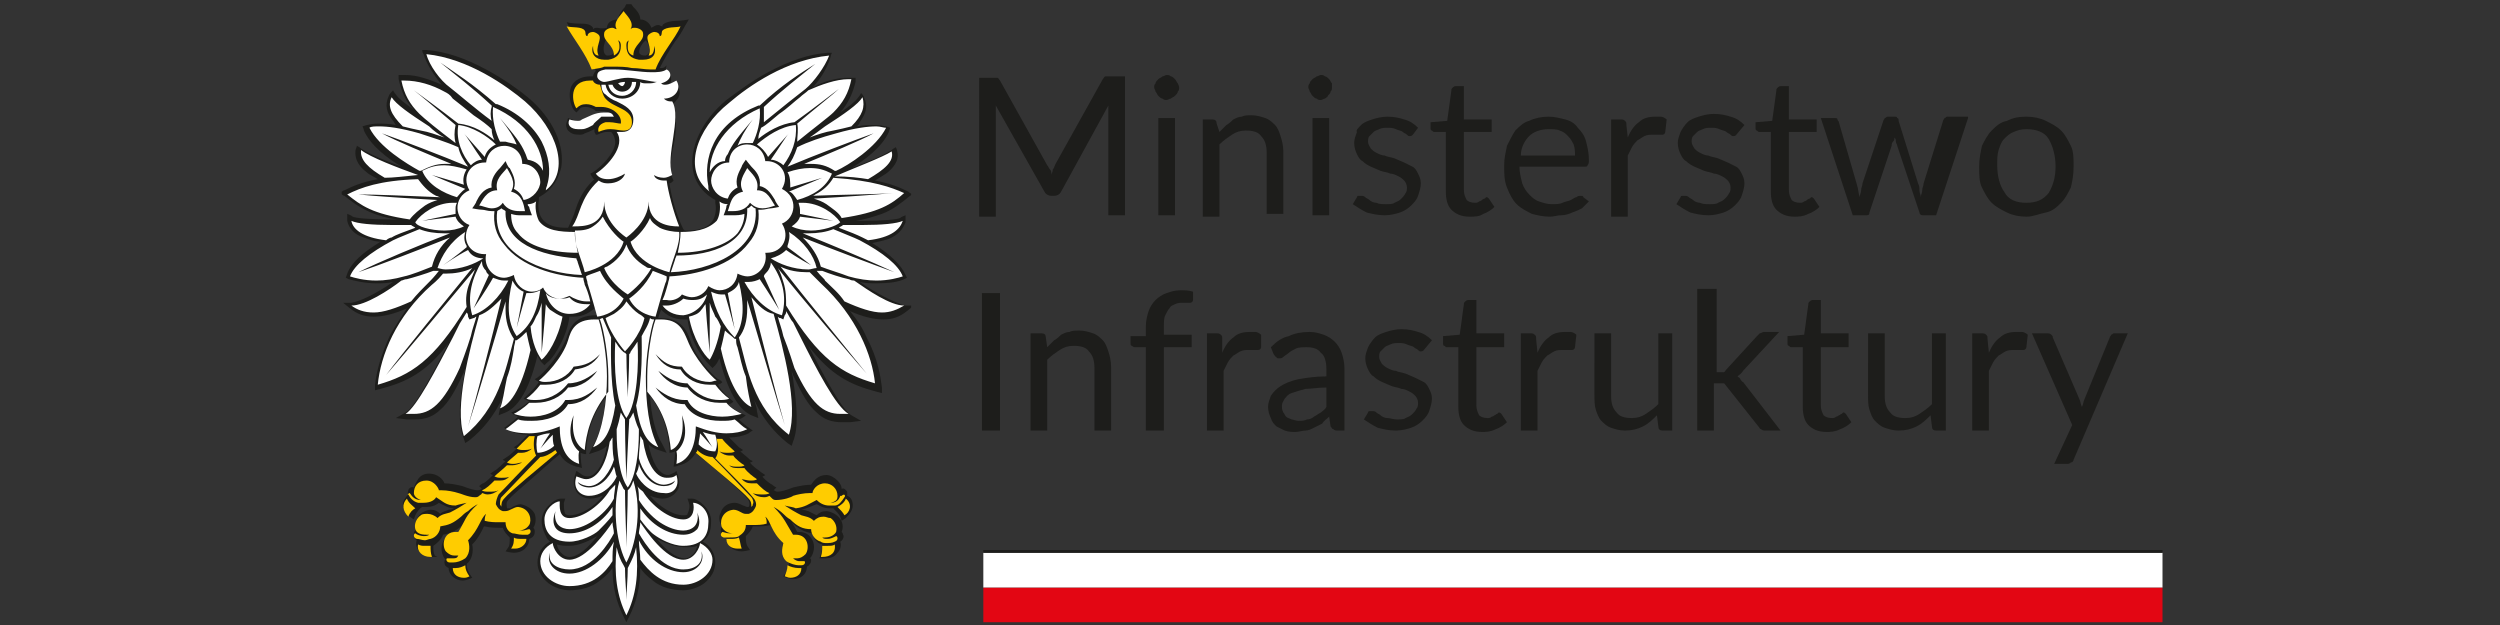 <?xml version="1.0" encoding="utf-8"?>
<!-- Generator: Adobe Illustrator 27.0.0, SVG Export Plug-In . SVG Version: 6.00 Build 0)  -->
<svg version="1.0" id="Warstwa_1" xmlns="http://www.w3.org/2000/svg" xmlns:xlink="http://www.w3.org/1999/xlink" x="0px" y="0px"
	 viewBox="0 0 180 45" style="enable-background:new 0 0 180 45;" xml:space="preserve">
<rect x="0" y="0" width="180" height="45" fill="#333333" stroke="none"/>
<style type="text/css">
	.st0{fill:#E30613;}
	.st1{fill:#FFFFFF;}
	.st2{fill:#1D1D1B;}
	.st3{clip-path:url(#SVGID_00000150086139679046994760000014334724294150872990_);fill:#1D1D1B;}
	.st4{clip-path:url(#SVGID_00000108988156773153017430000000527140462810878367_);fill:#FFFFFF;}
	.st5{clip-path:url(#SVGID_00000108988156773153017430000000527140462810878367_);fill:#FFCC00;}
</style>
<rect x="70.8" y="42.3" class="st0" width="84.9" height="2.5"/>
<rect x="70.8" y="39.8" class="st1" width="84.9" height="2.5"/>
<rect x="70.8" y="39.6" class="st2" width="84.9" height="0.2"/>
<g>
	<path class="st2" d="M81,5.6v9.9h-1.2V8.2c0-0.1,0-0.2,0-0.3c0-0.1,0-0.2,0-0.3l-3.4,6.2c-0.1,0.2-0.3,0.3-0.5,0.3h-0.2
		c-0.2,0-0.4-0.1-0.5-0.3l-3.5-6.2c0,0.2,0,0.5,0,0.7v7.3h-1.2V5.6h1c0.1,0,0.2,0,0.3,0c0.1,0,0.1,0.1,0.2,0.2l3.4,6.1
		c0.1,0.1,0.1,0.2,0.2,0.3c0.1,0.1,0.1,0.2,0.1,0.4c0-0.1,0.1-0.2,0.1-0.4c0.1-0.1,0.1-0.2,0.2-0.4l3.4-6.1c0.1-0.1,0.1-0.2,0.2-0.2
		c0.1,0,0.2,0,0.3,0H81z"/>
	<path class="st2" d="M84.9,6.3c0,0.1,0,0.2-0.1,0.3c0,0.1-0.1,0.2-0.2,0.3C84.5,7,84.4,7,84.3,7.1c-0.1,0-0.2,0.1-0.3,0.1
		c-0.1,0-0.2,0-0.3-0.1c-0.1,0-0.2-0.1-0.3-0.2c-0.1-0.1-0.1-0.2-0.2-0.3c0-0.1-0.1-0.2-0.1-0.3c0-0.1,0-0.2,0.1-0.3
		c0-0.1,0.1-0.2,0.2-0.3c0.1-0.1,0.2-0.1,0.3-0.2c0.1,0,0.2-0.1,0.3-0.1c0.1,0,0.2,0,0.3,0.1c0.1,0,0.2,0.1,0.3,0.2
		c0.1,0.1,0.1,0.2,0.2,0.3C84.8,6,84.9,6.2,84.9,6.3z M84.6,8.5v7h-1.2v-7H84.6z"/>
	<path class="st2" d="M87.8,9.5c0.2-0.2,0.3-0.3,0.5-0.5c0.2-0.1,0.4-0.3,0.5-0.4c0.2-0.1,0.4-0.2,0.6-0.2c0.2-0.1,0.4-0.1,0.7-0.1
		c0.4,0,0.7,0.1,1,0.2c0.3,0.1,0.5,0.3,0.7,0.5c0.2,0.2,0.3,0.5,0.4,0.8c0.1,0.3,0.2,0.7,0.2,1.1v4.5h-1.2V11c0-0.5-0.1-0.9-0.4-1.2
		c-0.2-0.3-0.6-0.4-1.1-0.4c-0.4,0-0.7,0.1-1,0.3c-0.3,0.2-0.6,0.4-0.9,0.7v5.2h-1.2v-7h0.7c0.2,0,0.3,0.1,0.3,0.3L87.8,9.5z"/>
	<path class="st2" d="M95.9,6.3c0,0.1,0,0.2-0.1,0.3c0,0.1-0.1,0.2-0.2,0.3C95.6,7,95.5,7,95.4,7.1c-0.1,0-0.2,0.1-0.3,0.1
		c-0.1,0-0.2,0-0.3-0.1c-0.1,0-0.2-0.1-0.3-0.2c-0.1-0.1-0.1-0.2-0.2-0.3c0-0.1-0.1-0.2-0.1-0.3c0-0.1,0-0.2,0.1-0.3
		c0-0.1,0.1-0.2,0.2-0.3c0.1-0.1,0.2-0.1,0.3-0.2c0.1,0,0.2-0.1,0.3-0.1c0.1,0,0.2,0,0.3,0.1c0.1,0,0.2,0.1,0.3,0.2
		c0.1,0.1,0.1,0.2,0.2,0.3C95.9,6,95.9,6.2,95.9,6.3z M95.7,8.5v7h-1.2v-7H95.7z"/>
	<path class="st2" d="M101.8,9.6c-0.1,0.1-0.1,0.2-0.3,0.2c-0.1,0-0.1,0-0.2-0.1s-0.2-0.1-0.3-0.2c-0.1-0.1-0.3-0.1-0.5-0.2
		c-0.2-0.1-0.4-0.1-0.6-0.1c-0.2,0-0.4,0-0.6,0.1c-0.2,0.1-0.3,0.1-0.4,0.2c-0.1,0.1-0.2,0.2-0.3,0.3c-0.1,0.1-0.1,0.3-0.1,0.4
		c0,0.2,0.1,0.3,0.2,0.5c0.1,0.1,0.2,0.2,0.4,0.3c0.2,0.1,0.4,0.2,0.6,0.2c0.2,0.1,0.4,0.1,0.7,0.2c0.2,0.1,0.5,0.2,0.7,0.3
		c0.2,0.1,0.4,0.2,0.6,0.3c0.2,0.1,0.3,0.3,0.4,0.5c0.1,0.2,0.2,0.4,0.2,0.7c0,0.3-0.1,0.6-0.2,0.9c-0.1,0.3-0.3,0.5-0.5,0.7
		c-0.2,0.2-0.5,0.4-0.8,0.5c-0.3,0.1-0.7,0.2-1.1,0.2c-0.5,0-0.9-0.1-1.3-0.2c-0.4-0.2-0.7-0.4-1-0.6l0.3-0.5c0-0.1,0.1-0.1,0.1-0.1
		c0.1,0,0.1,0,0.2,0c0.1,0,0.2,0,0.3,0.1c0.1,0.1,0.2,0.1,0.3,0.2c0.1,0.1,0.3,0.2,0.5,0.2c0.2,0.1,0.4,0.1,0.7,0.1
		c0.2,0,0.5,0,0.6-0.1c0.2-0.1,0.3-0.1,0.5-0.3c0.1-0.1,0.2-0.2,0.3-0.4c0.1-0.1,0.1-0.3,0.1-0.4c0-0.2-0.1-0.4-0.2-0.5
		c-0.1-0.1-0.2-0.2-0.4-0.3c-0.2-0.1-0.4-0.2-0.6-0.2c-0.2-0.1-0.4-0.1-0.7-0.2c-0.2-0.1-0.5-0.2-0.7-0.3c-0.2-0.1-0.4-0.2-0.6-0.4
		c-0.2-0.1-0.3-0.3-0.4-0.5c-0.1-0.2-0.2-0.5-0.2-0.8c0-0.3,0.1-0.5,0.2-0.8C97.6,9.4,97.8,9.2,98,9c0.2-0.2,0.5-0.3,0.8-0.4
		c0.3-0.1,0.7-0.2,1.1-0.2c0.5,0,0.9,0.1,1.2,0.2c0.4,0.1,0.7,0.3,1,0.6L101.8,9.6z"/>
	<path class="st2" d="M105.8,15.6c-0.6,0-1-0.2-1.3-0.5c-0.3-0.3-0.4-0.8-0.4-1.3V9.5h-0.8c-0.1,0-0.1,0-0.2-0.1
		c-0.1,0-0.1-0.1-0.1-0.2V8.8l1.2-0.1l0.3-2.2c0-0.1,0-0.1,0.1-0.2c0,0,0.1-0.1,0.2-0.1h0.6v2.4h2v0.9h-2v4.2c0,0.3,0.1,0.5,0.2,0.7
		c0.1,0.1,0.3,0.2,0.6,0.2c0.1,0,0.2,0,0.3-0.1c0.1,0,0.2-0.1,0.2-0.1s0.1-0.1,0.2-0.1c0,0,0.1-0.1,0.1-0.1c0.1,0,0.1,0,0.2,0.1
		l0.4,0.6c-0.2,0.2-0.5,0.4-0.8,0.5C106.5,15.6,106.2,15.6,105.8,15.6z"/>
	<path class="st2" d="M114.4,14.5c-0.2,0.2-0.3,0.3-0.5,0.5c-0.2,0.1-0.4,0.2-0.7,0.3c-0.2,0.1-0.5,0.2-0.8,0.2
		c-0.3,0-0.5,0.1-0.8,0.1c-0.5,0-0.9-0.1-1.3-0.2c-0.4-0.2-0.8-0.4-1.1-0.7c-0.3-0.3-0.5-0.7-0.7-1.2c-0.2-0.5-0.2-1-0.2-1.6
		c0-0.5,0.1-0.9,0.2-1.4c0.2-0.4,0.4-0.8,0.6-1.1c0.3-0.3,0.6-0.6,1-0.7c0.4-0.2,0.9-0.3,1.4-0.3c0.4,0,0.8,0.1,1.2,0.2
		c0.4,0.1,0.7,0.3,0.9,0.6c0.3,0.3,0.5,0.6,0.6,1c0.1,0.4,0.2,0.8,0.2,1.3c0,0.2,0,0.3-0.1,0.4c0,0.1-0.1,0.1-0.2,0.1h-4.7
		c0,0.4,0.1,0.8,0.2,1.2c0.1,0.3,0.3,0.6,0.5,0.8c0.2,0.2,0.4,0.4,0.7,0.5c0.3,0.1,0.6,0.2,0.9,0.2c0.3,0,0.6,0,0.8-0.1
		c0.2-0.1,0.4-0.1,0.6-0.2c0.2-0.1,0.3-0.2,0.4-0.2c0.1-0.1,0.2-0.1,0.3-0.1c0.1,0,0.2,0,0.2,0.1L114.4,14.5z M113.4,11.2
		c0-0.3,0-0.5-0.1-0.8c-0.1-0.2-0.2-0.4-0.4-0.6c-0.2-0.2-0.3-0.3-0.6-0.4c-0.2-0.1-0.5-0.1-0.8-0.1c-0.6,0-1.1,0.2-1.4,0.5
		c-0.3,0.3-0.6,0.8-0.6,1.4H113.4z"/>
	<path class="st2" d="M117.2,9.9c0.2-0.5,0.5-0.9,0.8-1.1c0.3-0.3,0.7-0.4,1.2-0.4c0.1,0,0.3,0,0.4,0c0.1,0,0.3,0.1,0.4,0.2
		l-0.1,0.9c0,0.1-0.1,0.2-0.2,0.2c-0.1,0-0.2,0-0.3,0s-0.3,0-0.4,0c-0.2,0-0.4,0-0.6,0.1c-0.2,0.1-0.3,0.2-0.5,0.3
		c-0.1,0.1-0.3,0.3-0.4,0.5c-0.1,0.2-0.2,0.4-0.3,0.6v4.4H116v-7h0.7c0.1,0,0.2,0,0.3,0.1c0.1,0.1,0.1,0.1,0.1,0.3L117.2,9.9z"/>
	<path class="st2" d="M125.1,9.6c-0.1,0.1-0.1,0.2-0.3,0.2c-0.1,0-0.1,0-0.2-0.1c-0.1-0.1-0.2-0.1-0.3-0.2c-0.1-0.1-0.3-0.1-0.5-0.2
		c-0.2-0.1-0.4-0.1-0.6-0.1c-0.2,0-0.4,0-0.6,0.1c-0.2,0.1-0.3,0.1-0.4,0.2c-0.1,0.1-0.2,0.2-0.3,0.3c-0.1,0.1-0.1,0.3-0.1,0.4
		c0,0.2,0.1,0.3,0.2,0.5c0.1,0.1,0.2,0.2,0.4,0.3c0.2,0.1,0.4,0.2,0.6,0.2c0.2,0.1,0.4,0.1,0.7,0.2c0.2,0.1,0.5,0.2,0.7,0.3
		s0.4,0.2,0.6,0.3c0.2,0.1,0.3,0.3,0.4,0.5c0.1,0.2,0.2,0.4,0.2,0.7c0,0.3-0.1,0.6-0.2,0.9c-0.1,0.3-0.3,0.5-0.5,0.7
		c-0.2,0.2-0.5,0.4-0.8,0.5c-0.3,0.1-0.7,0.2-1.1,0.2c-0.5,0-0.9-0.1-1.3-0.2c-0.4-0.2-0.7-0.4-1-0.6l0.3-0.5c0-0.1,0.1-0.1,0.1-0.1
		c0.1,0,0.1,0,0.2,0c0.1,0,0.2,0,0.3,0.1c0.1,0.1,0.2,0.1,0.3,0.2c0.1,0.1,0.3,0.2,0.5,0.2c0.2,0.1,0.4,0.1,0.7,0.1
		c0.2,0,0.5,0,0.6-0.1c0.2-0.1,0.3-0.1,0.5-0.3c0.1-0.1,0.2-0.2,0.3-0.4c0.1-0.1,0.1-0.3,0.1-0.4c0-0.2-0.1-0.4-0.2-0.5
		c-0.1-0.1-0.2-0.2-0.4-0.3c-0.2-0.1-0.4-0.2-0.6-0.2c-0.2-0.1-0.4-0.1-0.7-0.2c-0.2-0.1-0.5-0.2-0.7-0.3c-0.2-0.1-0.4-0.2-0.6-0.4
		c-0.2-0.1-0.3-0.3-0.4-0.5c-0.1-0.2-0.2-0.5-0.2-0.8c0-0.3,0.1-0.5,0.2-0.8c0.1-0.2,0.3-0.5,0.5-0.7c0.2-0.2,0.5-0.3,0.8-0.4
		c0.3-0.1,0.7-0.2,1.1-0.2c0.5,0,0.9,0.1,1.2,0.2c0.4,0.1,0.7,0.3,1,0.6L125.1,9.6z"/>
	<path class="st2" d="M129.2,15.6c-0.6,0-1-0.2-1.3-0.5c-0.3-0.3-0.4-0.8-0.4-1.3V9.5h-0.8c-0.1,0-0.1,0-0.2-0.1
		c-0.1,0-0.1-0.1-0.1-0.2V8.8l1.2-0.1l0.3-2.2c0-0.1,0-0.1,0.1-0.2c0,0,0.1-0.1,0.2-0.1h0.6v2.4h2v0.9h-2v4.2c0,0.3,0.1,0.5,0.2,0.7
		c0.1,0.1,0.3,0.2,0.6,0.2c0.1,0,0.2,0,0.3-0.1c0.1,0,0.2-0.1,0.2-0.1s0.1-0.1,0.2-0.1c0,0,0.1-0.1,0.1-0.1c0.1,0,0.1,0,0.2,0.1
		l0.4,0.6c-0.2,0.2-0.5,0.4-0.8,0.5C129.8,15.6,129.5,15.6,129.2,15.6z"/>
	<path class="st2" d="M141.7,8.5l-2.3,7h-1c-0.1,0-0.2-0.1-0.2-0.2l-1.6-4.8c0-0.1-0.1-0.2-0.1-0.3c0-0.1,0-0.2-0.1-0.3
		c0,0.1,0,0.2-0.1,0.3s-0.1,0.2-0.1,0.3l-1.6,4.8c0,0.2-0.1,0.2-0.3,0.2h-0.9l-2.3-7h1c0.1,0,0.2,0,0.2,0.1s0.1,0.1,0.1,0.2l1.3,4.5
		c0.1,0.3,0.1,0.6,0.2,0.9c0-0.2,0.1-0.3,0.1-0.5c0-0.2,0.1-0.3,0.1-0.5l1.5-4.5c0-0.1,0.1-0.1,0.1-0.2c0.1,0,0.1-0.1,0.2-0.1h0.5
		c0.1,0,0.2,0,0.2,0.1c0.1,0,0.1,0.1,0.1,0.2l1.4,4.5c0.1,0.2,0.1,0.3,0.1,0.5c0,0.2,0.1,0.3,0.1,0.5c0-0.2,0.1-0.3,0.1-0.5
		c0-0.2,0.1-0.3,0.1-0.5l1.4-4.5c0-0.1,0.1-0.1,0.1-0.2c0.1,0,0.1-0.1,0.2-0.1H141.7z"/>
	<path class="st2" d="M145.9,8.4c0.5,0,1,0.1,1.4,0.3c0.4,0.2,0.8,0.4,1.1,0.7c0.3,0.3,0.5,0.7,0.7,1.1c0.2,0.4,0.2,0.9,0.2,1.5
		c0,0.6-0.1,1.1-0.2,1.5c-0.2,0.4-0.4,0.8-0.7,1.1c-0.3,0.3-0.6,0.6-1.1,0.7s-0.9,0.3-1.4,0.3c-0.5,0-1-0.1-1.4-0.3
		c-0.4-0.2-0.8-0.4-1.1-0.7c-0.3-0.3-0.5-0.7-0.7-1.1c-0.2-0.4-0.2-0.9-0.2-1.5c0-0.6,0.1-1,0.2-1.5c0.2-0.4,0.4-0.8,0.7-1.1
		c0.3-0.3,0.6-0.6,1.1-0.7C144.9,8.5,145.3,8.4,145.9,8.4z M145.9,14.6c0.7,0,1.2-0.2,1.6-0.7c0.3-0.5,0.5-1.1,0.5-1.9
		c0-0.8-0.2-1.5-0.5-2c-0.3-0.5-0.9-0.7-1.6-0.7c-0.4,0-0.7,0.1-0.9,0.2c-0.3,0.1-0.5,0.3-0.7,0.5c-0.2,0.2-0.3,0.5-0.4,0.8
		c-0.1,0.3-0.1,0.7-0.1,1.1c0,0.8,0.2,1.5,0.5,1.9C144.6,14.4,145.2,14.6,145.9,14.6z"/>
</g>
<g>
	<defs>
		<rect id="SVGID_1_" x="24.6" y="0.3" width="41" height="44.5"/>
	</defs>
	<clipPath id="SVGID_00000142855209843179832990000012029569260034468028_">
		<use xlink:href="#SVGID_1_"  style="overflow:visible;"/>
	</clipPath>
	<path style="clip-path:url(#SVGID_00000142855209843179832990000012029569260034468028_);fill:#1D1D1B;" d="M61.9,20.3
		c0.4,0.1,0.8,0.1,1.2,0.1c0.9,0,1.6-0.1,2-0.3l0.2-0.1l-0.1-0.2c-0.3-0.7-1.1-1.5-2.4-2.3c0.5-0.1,0.9-0.2,1.2-0.3
		c0.7-0.3,1-0.7,1.2-1.2c0-0.1,0-0.5,0-0.5s-0.3,0.1-0.4,0.2c-0.2,0.1-1.1,0.2-2.8,0.2c-0.1,0-0.3,0-0.4,0c0.7-0.1,1.3-0.3,1.9-0.5
		c0.8-0.3,1.4-0.8,1.9-1.2c0.1-0.1,0.3-0.2,0.3-0.2s-0.2-0.1-0.3-0.2c-0.6-0.3-1.3-0.6-2.4-0.8c0.3-0.2,0.5-0.3,0.8-0.5
		c0.4-0.3,1-0.9,0.8-1.6c0-0.1-0.1-0.3-0.1-0.3s-0.2,0.1-0.3,0.2c-0.3,0.2-1,0.6-2.9,1.3c1-0.6,2.2-1.5,2.7-2.6
		c0-0.1,0.1-0.3,0.1-0.3s-0.5-0.2-1.1-0.2c-0.4,0-0.8,0-1.3,0.1c0.1-0.1,0.2-0.2,0.2-0.3c0.5-0.7,0.6-1.2,0.3-1.8
		c0-0.1-0.2-0.3-0.2-0.3s-0.1,0.2-0.2,0.3c-0.2,0.3-0.7,0.7-1.3,1.1c0.6-0.7,0.9-1.4,1.1-2.2c0-0.1,0-0.3,0-0.3s-0.2,0-0.5,0
		c-0.8,0-1.7,0.2-2.6,0.7c0.6-0.6,1.1-1.5,1.3-2.2c0-0.1,0.1-0.3,0.1-0.3s-0.2,0-0.3,0c-1.4,0.1-2.8,0.6-4.3,1.4
		c-1.3,0.7-2.3,1.5-3,2c-1.8,1.5-2.7,3.5-2.4,5.1c0.1,0.6,0.5,1.5,1.6,2.1l0,0.2c0.1,0.5,0,1-0.2,1.3c-0.4,0.6-1.2,0.7-2,0.7
		l-0.1-0.1c-0.6-1.2-0.9-2.6-1-3.3l0,0c0.1,0,0.2-0.1,0.2-0.1l0.1-0.1l-0.1-0.2c-0.2-0.6-0.1-1.5,0.1-2.3c0.2-1.1,0.3-2.3-0.1-3
		c0.2-0.1,0.3-0.3,0.4-0.4c0.2-0.3,0.2-0.7-0.1-1l-0.1-0.2l-0.2,0.1c0,0,0,0-0.1,0c0,0,0-0.1,0-0.1c0.1-0.3-0.1-0.6-0.4-0.8L48,4.7
		l-0.1,0.1c-0.1,0.1-0.2,0.1-0.4,0.1c0.3-0.6,0.7-1.3,1.1-1.9c0.3-0.4,0.5-0.7,0.7-1.1l0.3-0.5c0,0-0.5,0.1-0.9,0.1
		c-0.4,0-0.8,0.1-1,0.3c0,0,0,0,0,0.1c-0.1,0-0.2-0.1-0.3-0.1c-0.2,0-0.3,0.1-0.5,0.2c-0.1-0.3-0.4-0.6-0.8-0.6
		c0-0.4-0.3-0.7-0.5-0.9c-0.1-0.1-0.3-0.5-0.3-0.5s-0.3,0.4-0.3,0.5c-0.2,0.2-0.5,0.6-0.5,0.9c-0.4,0-0.8,0.2-0.8,0.6
		C43.3,2.1,43.1,2,43,2c-0.1,0-0.2,0-0.3,0.1c0,0,0-0.1,0-0.1c-0.2-0.3-0.6-0.3-1-0.3c-0.5,0-0.9-0.1-0.9-0.1L41,2
		c0.2,0.3,0.4,0.7,0.7,1.1c0.4,0.6,0.9,1.3,1.2,2c-0.1,0.1-0.2,0.3-0.2,0.4h-0.2c-0.9,0-1.3,0.5-1.4,0.8c-0.2,0.6,0,1.3,0.2,1.6
		l0.2,0.2l0.2-0.2c0.1-0.2,0.3-0.2,0.5-0.2c0.2,0,0.4,0.1,0.6,0.2l0.1,0.1l0.1,0c0.1,0,0.2,0,0.3,0c0.3,0,0.6,0.1,0.8,0.2
		c-0.1,0-0.1,0-0.2,0c-0.1,0-0.2,0-0.2,0c-0.6,0-1.1,0.2-1.5,0.4c-0.1,0-0.2,0.1-0.3,0.1c-0.1,0-0.1,0-0.2,0c-0.3,0-0.5-0.1-0.5-0.1
		l-0.3-0.1l-0.1,0.3c-0.1,0.2,0,0.5,0.1,0.6c0.2,0.2,0.4,0.3,0.8,0.3c0.1,0,0.3,0,0.4-0.1c0.3-0.1,0.5-0.2,0.7-0.3
		c0,0.1,0,0.2,0,0.2l0.1,0.2L43,9.7c0,0,0.4-0.2,0.7-0.2c0,0,0.1,0,0.1,0c0.1,0,0.1,0,0.2,0l0,0c0.2,0.2,0.3,0.5,0.3,0.8
		c-0.1,0.8-1,1.7-1.6,2.1l-0.2,0.1l0.1,0.2c0.1,0.1,0.1,0.2,0.2,0.2c-0.9,0.8-1.2,1.7-1.4,2.3c-0.1,0.4-0.3,0.7-0.4,1l-0.1,0.2
		c-0.8,0-1.5-0.1-1.9-0.7c-0.2-0.3-0.3-0.8-0.2-1.3l0-0.2c1.1-0.6,1.4-1.4,1.6-2.1c0.3-1.6-0.6-3.6-2.4-5.1c-0.6-0.5-1.7-1.3-3-2
		c-1.5-0.8-2.9-1.3-4.3-1.4c-0.1,0-0.3,0-0.3,0s0,0.2,0.1,0.3c0.2,0.7,0.8,1.6,1.3,2.2c-0.9-0.4-1.8-0.7-2.6-0.7c-0.2,0-0.5,0-0.5,0
		s0,0.2,0,0.3c0.2,0.9,0.5,1.6,1.1,2.2c-0.7-0.5-1.1-0.8-1.3-1.1c-0.1-0.1-0.2-0.3-0.2-0.3S28,6.8,28,6.9c-0.3,0.6-0.2,1.2,0.3,1.8
		c0.1,0.1,0.1,0.2,0.2,0.3c-0.5-0.1-0.9-0.1-1.3-0.1c-0.6,0-1.1,0.2-1.1,0.2s0.1,0.2,0.1,0.3c0.5,1.1,1.7,2,2.7,2.6
		c-1.9-0.7-2.6-1.1-2.9-1.3c-0.1-0.1-0.3-0.2-0.3-0.2s-0.1,0.3-0.1,0.3c-0.1,0.8,0.4,1.3,0.8,1.6c0.2,0.2,0.5,0.3,0.8,0.5
		c-1.1,0.2-1.8,0.5-2.4,0.8c-0.1,0-0.3,0.2-0.3,0.2s0.2,0.2,0.3,0.2c0.5,0.4,1,0.8,1.9,1.2c0.5,0.2,1.1,0.4,1.9,0.5
		c-0.1,0-0.3,0-0.4,0c-1.7,0-2.6-0.1-2.8-0.2c-0.1-0.1-0.4-0.2-0.4-0.2s0,0.3,0,0.5c0.1,0.5,0.5,1,1.2,1.2c0.3,0.1,0.7,0.3,1.2,0.3
		c-1.3,0.8-2.1,1.5-2.4,2.3L24.9,20l0.2,0.1c0.4,0.1,1.1,0.3,2,0.3c0.4,0,0.8,0,1.2-0.1c-1.3,0.9-2.4,1.4-3,1.5l-0.6,0l0.5,0.4
		c0.5,0.4,1,0.6,1.7,0.6c0.7,0,1.5-0.2,2.4-0.6c-0.4,0.6-0.8,1.2-1.2,1.9c-0.7,1.5-1,2.7-1.1,3.6l0,0.4l0.4-0.1
		c1.9-0.5,3.3-1.2,4.9-3.3c-1.1,2.1-2.4,4.6-3.1,5l-0.7,0.4l0.8,0.1c0.2,0,0.4,0,0.6,0c0.7,0,1.3-0.2,1.8-0.7
		c0.6-0.5,1.1-1.4,1.7-2.7c0-0.1,0.1-0.2,0.1-0.3c0,0.2-0.1,0.4-0.1,0.6c-0.4,2.1-0.4,3.5,0,4.5l0.1,0.3l0.3-0.2
		c1-0.8,1.8-1.8,2.4-3.1c-0.1,0.3-0.1,0.6-0.2,0.8l-0.1,0.5l0.5-0.2c0.7-0.3,1.6-1.2,2.3-4.1c0.1,0.2,0.2,0.4,0.3,0.5l0.2,0.2
		l0.2-0.2c0.3-0.2,0.7-0.8,1-1.4c0.2-0.4,0.5-1.1,0.6-1.9c0.1,0,0.2,0,0.3,0c0.7,0,1.2-0.3,1.6-0.7c0.1,0.3,0.1,0.5,0.2,0.6
		c-0.1,0-0.2,0-0.2,0c-1.6,0-1.9,1-2.1,1.6c-0.5,1.3-1.7,2.6-2,2.8c-0.1,0.1-0.3,0.2-0.3,0.2s0.1,0.1,0.3,0.2
		c-0.3,0.5-1.1,1.2-1.1,1.2s0.2,0.1,0.4,0.2c-0.7,0.6-1.3,0.8-1.3,0.8s0.2,0.2,0.5,0.3c-0.4,0.4-1,0.8-1,0.8s0.2,0.2,0.3,0.2
		c0.5,0.2,0.9,0.3,1.4,0.3c-0.3,0.3-0.5,0.5-0.7,0.7l-0.3,0.2c0,0,0.1,0.1,0.2,0.1c-0.1,0.1-0.5,0.5-0.7,0.6l-0.3,0.2
		c0,0,0.1,0.1,0.2,0.1c-0.2,0.2-0.6,0.6-0.8,0.7l-0.3,0.2c0,0,0.1,0.1,0.2,0.1c-0.2,0.2-0.5,0.5-0.7,0.6c-0.1,0-0.3,0.2-0.3,0.2
		s0.1,0.1,0.2,0.2c-0.1,0-0.1,0.1-0.3,0.1c-0.2,0-0.6-0.1-1.1-0.3c-0.4-0.1-0.9-0.2-1.3-0.2c-0.1-0.3-0.5-0.7-1.1-0.7
		c-0.3,0-0.6,0.1-0.8,0.4c-0.1,0.2-0.2,0.3-0.3,0.6c-0.2-0.1-0.4,0.1-0.4,0.2c0,0.1-0.1,0.2,0,0.3h0c-0.2,0.2-0.4,0.5-0.4,0.7
		c0,0.3,0.2,0.7,0.5,0.9l0.3,0.2l0.1-0.3c0.1-0.2,0.3-0.5,0.5-0.6c0.1,0,0.2,0,0.3,0c0.5,0,0.8-0.2,0.9-0.3c0.4,0.2,0.7,0.4,1.1,0.4
		c-0.2,0.1-0.4,0.1-0.4,0.1c-0.2,0.1-0.4,0.1-0.6,0.3c-0.2-0.2-0.4-0.3-0.7-0.3c-0.2,0-0.4,0.1-0.6,0.2c-0.4,0.3-0.6,0.8-0.5,1.3
		c0,0,0,0,0,0c-0.1,0.1-0.1,0.1-0.1,0.2c0,0.1,0,0.4,0.2,0.5c-0.1,0.3,0,0.6,0.2,0.8c0.2,0.2,0.5,0.4,0.9,0.4c0.2,0,0.4,0,0.4,0
		L31.3,40c-0.1-0.2-0.1-0.5-0.1-0.7c0.3-0.2,0.6-0.5,0.7-0.8c0.6-0.1,1-0.3,1.5-0.8c0,0-0.2,0.4-0.3,0.5c0,0.1-0.1,0.1-0.1,0.2
		c0,0-0.1,0-0.1,0c-0.5,0-0.8,0.2-1,0.6c-0.2,0.4-0.1,0.9,0.1,1.2c0,0,0,0,0.1,0.1C32,40.3,32,40.4,32,40.5c0,0.2,0.1,0.3,0.3,0.4
		c0,0.5,0.5,0.9,1,0.9c0.3,0,0.7-0.2,0.7-0.2l-0.2-0.3c-0.1-0.2-0.2-0.4-0.2-0.7c0.4-0.3,0.5-0.9,0.4-1.4c0.4-0.4,0.6-0.8,0.8-1.2
		c0,0,0-0.1,0.1-0.1c0.4,0.1,0.8,0.1,1,0.1c0.1,0,0.2,0,0.3,0c0.1,0.3,0.3,0.5,0.5,0.7c0,0.3,0,0.6-0.1,0.7l-0.2,0.3
		c0,0,0.4,0.1,0.6,0.1c0.3,0,0.6-0.1,0.8-0.3c0.2-0.2,0.3-0.4,0.3-0.7c0.3-0.1,0.4-0.3,0.4-0.5c0-0.1,0-0.2-0.1-0.3
		c0.2-0.3,0.2-0.7,0.1-1c-0.2-0.4-0.6-0.6-1-0.7c-0.2,0-0.4,0.1-0.6,0.2c-0.1,0.1-0.2,0.1-0.3,0.1c0,0,0,0-0.1,0
		c0-0.2-0.1-0.4,0.1-0.6c0.3-0.4,1.8-1.6,3-2.7c0.2-0.2,0.5-0.4,0.7-0.6c0.3,0.5,0.6,0.7,1.2,0.9c0.1,0,0.4,0.1,0.4,0.1
		s-0.1-0.6-0.1-1.1c0.2,0.1,0.4,0.1,0.4,0.1s0-0.2,0-0.3c0.1-1.2,0.4-2.5,1.4-3.8c-0.1,1.4-0.4,2.6-0.9,3.5l-0.3,0.6l0.6-0.2
		c0.3-0.1,0.5-0.2,0.7-0.4c-0.2,1.1-0.7,2.2-1.4,2.2c-0.2,0-0.4-0.1-0.5-0.2l-0.3-0.2l-0.1,0.3c-0.2,0.6,0,1,0.1,1.2
		c0.2,0.3,0.6,0.5,1,0.5c0.3,0,0.6-0.1,0.9-0.2c-0.6,0.8-1.6,1.4-2.4,1.4c-0.2,0-0.3-0.1-0.3-0.1c-0.1-0.2-0.1-0.5-0.1-0.8l0.1-0.3
		l-0.3,0c-0.3,0-0.6,0.2-0.9,0.5c-0.3,0.3-0.5,0.7-0.5,1.1c0,0.5,0.2,0.9,0.4,1.3c0.1,0.1,0.1,0.1,0.2,0.2c-0.6,0.3-0.9,0.9-0.9,1.5
		c0,0.6,0.3,1.1,0.8,1.5c0.4,0.3,1,0.5,1.5,0.5c0.8,0,1.6-0.2,2.2-0.7c0.4-0.3,0.7-0.6,0.9-0.9c0,1.4,0.3,2.5,0.8,3.5l0.2,0.4
		l0.2-0.4c0.5-1,0.8-2.1,0.8-3.5c0.2,0.3,0.5,0.6,0.9,0.9c0.6,0.5,1.4,0.7,2.2,0.7c0.5,0,1.1-0.2,1.5-0.5c0.5-0.4,0.8-0.9,0.8-1.5
		c0-0.6-0.3-1.2-0.9-1.5c0.1-0.1,0.1-0.1,0.2-0.2c0.3-0.3,0.4-0.7,0.4-1.3c0-0.4-0.2-0.8-0.5-1.1c-0.3-0.3-0.6-0.5-0.9-0.5
		c-0.1,0-0.3,0-0.3,0l0.1,0.3c0.1,0.3,0,0.6-0.1,0.8c0,0.1-0.1,0.1-0.3,0.1c-0.8,0-1.8-0.7-2.4-1.4c0.3,0.1,0.6,0.2,0.9,0.2
		c0.4,0,0.8-0.2,1-0.5c0.2-0.2,0.3-0.6,0.1-1.2l-0.1-0.3L48.6,34c-0.2,0.1-0.4,0.2-0.5,0.2c-0.7,0-1.2-1.1-1.4-2.2
		c0.2,0.2,0.4,0.3,0.7,0.4l0.6,0.2l-0.3-0.6c-0.5-0.8-0.8-2-0.9-3.5c1,1.3,1.3,2.6,1.4,3.8c0,0.1,0,0.3,0,0.3s0.2,0,0.4-0.1
		c0,0.4-0.1,1.1-0.1,1.1s0.2,0,0.4-0.1c0.5-0.1,0.9-0.4,1.2-0.9c0.2,0.2,0.4,0.4,0.7,0.6c1.2,1,2.7,2.3,3,2.7
		c0.2,0.2,0.2,0.5,0.1,0.6c0,0,0,0-0.1,0c-0.1,0-0.2-0.1-0.3-0.1c-0.2-0.1-0.4-0.2-0.6-0.2c-0.5,0-0.9,0.3-1,0.7
		c-0.2,0.3-0.1,0.8,0.1,1c-0.1,0.1-0.1,0.2-0.1,0.3c0,0.2,0.1,0.4,0.4,0.5c0,0.3,0.1,0.5,0.3,0.7c0.2,0.2,0.5,0.3,0.8,0.3
		c0.2,0,0.6-0.1,0.6-0.1l-0.2-0.3c-0.1-0.2-0.1-0.5-0.1-0.7c0.2-0.2,0.4-0.4,0.5-0.7c0.1,0,0.2,0,0.3,0c0.3,0,0.6,0,1-0.1
		c0,0,0,0.1,0.1,0.1c0.2,0.4,0.4,0.8,0.8,1.2c-0.2,0.5,0,1.1,0.4,1.4c0,0.3-0.1,0.5-0.2,0.7l-0.2,0.3c0,0,0.4,0.2,0.7,0.2
		c0.6,0,1-0.4,1-0.9c0.2-0.1,0.3-0.3,0.3-0.4c0-0.1,0-0.2-0.1-0.2c0,0,0,0,0.1-0.1c0.2-0.3,0.3-0.8,0.1-1.2c-0.2-0.4-0.5-0.6-1-0.6
		c0,0-0.1,0-0.1,0c0-0.1-0.1-0.1-0.1-0.2c-0.1-0.2-0.3-0.5-0.3-0.5c0.5,0.5,0.9,0.7,1.5,0.8c0.1,0.4,0.3,0.7,0.7,0.8
		c0,0.3,0,0.5-0.1,0.7l-0.1,0.3c0,0,0.3,0,0.4,0c0.4,0,0.7-0.1,0.9-0.4c0.2-0.2,0.3-0.5,0.2-0.8c0.2-0.1,0.3-0.4,0.2-0.5
		c0-0.1-0.1-0.2-0.1-0.2c0,0,0,0,0,0c0.2-0.5,0-1-0.5-1.3c-0.2-0.1-0.4-0.2-0.6-0.2c-0.3,0-0.5,0.1-0.7,0.3
		c-0.2-0.1-0.4-0.2-0.6-0.3c-0.1,0-0.2-0.1-0.5-0.1c0.4-0.1,0.6-0.2,1.1-0.4c0.2,0.1,0.5,0.3,0.9,0.3c0.1,0,0.2,0,0.3,0
		c0.2,0.2,0.4,0.4,0.5,0.6l0.1,0.3l0.3-0.2c0.3-0.3,0.5-0.6,0.5-0.9c0-0.3-0.1-0.6-0.4-0.7h0c0-0.1,0-0.2,0-0.3
		c-0.1-0.1-0.2-0.3-0.4-0.2c0-0.2-0.1-0.4-0.3-0.6c-0.2-0.2-0.5-0.4-0.8-0.4c-0.6,0-0.9,0.4-1.1,0.7c-0.4,0-0.9,0.1-1.3,0.2
		c-0.5,0.2-0.9,0.3-1.1,0.3c-0.2,0-0.2-0.1-0.3-0.1c0.1-0.1,0.2-0.2,0.2-0.2s-0.2-0.1-0.3-0.2c-0.2-0.1-0.6-0.4-0.7-0.6
		c0.1,0,0.2-0.1,0.2-0.1l-0.3-0.2c-0.1-0.1-0.6-0.4-0.8-0.7c0.1,0,0.2-0.1,0.2-0.1L54,33.1c-0.2-0.2-0.6-0.5-0.7-0.6
		c0.1,0,0.2-0.1,0.2-0.1l-0.3-0.2c-0.2-0.2-0.4-0.4-0.7-0.7c0.5,0,1-0.1,1.4-0.3c0.1-0.1,0.3-0.2,0.3-0.2s-0.6-0.4-1-0.8
		c0.3-0.1,0.5-0.3,0.5-0.3s-0.6-0.2-1.3-0.8c0.3,0,0.4-0.2,0.4-0.2s-0.8-0.6-1.1-1.2c0.3-0.1,0.3-0.2,0.3-0.2s-0.2-0.2-0.3-0.2
		c-0.4-0.3-1.6-1.5-2-2.8c-0.2-0.6-0.6-1.6-2.1-1.6c-0.1,0-0.2,0-0.2,0c0-0.1,0.1-0.3,0.2-0.6c0.4,0.4,0.9,0.7,1.6,0.7
		c0.1,0,0.2,0,0.3,0c0.1,0.8,0.4,1.5,0.6,1.9c0.3,0.6,0.7,1.1,1,1.4l0.2,0.2l0.2-0.2c0.1-0.1,0.2-0.3,0.3-0.5
		c0.7,2.8,1.6,3.8,2.3,4.1l0.5,0.2l-0.1-0.5c0-0.2-0.1-0.5-0.2-0.8c0.6,1.3,1.4,2.3,2.4,3.1l0.3,0.2l0.1-0.3c0.4-1,0.3-2.5,0-4.5
		c0-0.2-0.1-0.4-0.1-0.6c0,0.1,0.1,0.2,0.1,0.3c0.6,1.3,1.1,2.2,1.7,2.7c0.5,0.5,1.1,0.7,1.8,0.7c0.2,0,0.4,0,0.6,0l0.8-0.1
		l-0.7-0.4c-0.7-0.4-2-2.9-3.1-5c1.6,2.1,3,2.8,4.9,3.3l0.4,0.1l0-0.4c-0.1-0.8-0.3-2.1-1.1-3.6c-0.3-0.7-0.7-1.3-1.2-1.9
		c0.9,0.4,1.7,0.6,2.4,0.6c0.7,0,1.2-0.2,1.7-0.6l0.5-0.4l-0.7,0C64.3,21.7,63.2,21.2,61.9,20.3 M44.1,3.9C44,4,43.8,4,43.7,4
		c-0.3-0.1-0.3-0.6-0.1-1.1C44.1,3.2,44.3,3.8,44.1,3.9 M41,40.1c-0.3,0-0.5-0.2-0.6-0.3c-0.2-0.2-0.3-0.5-0.3-0.6
		c0.3,0.1,0.6,0.1,0.9,0.1c0.7,0,1.5-0.4,2-0.7C42.3,39.5,41.6,40.1,41,40.1 M49.3,39.4c0.4,0,0.7,0,0.9-0.1c0,0.1-0.1,0.4-0.3,0.6
		c-0.1,0.1-0.3,0.3-0.6,0.3c-0.6,0-1.4-0.6-2-1.4C47.7,39,48.5,39.4,49.3,39.4 M46.5,4c-0.1,0-0.3,0-0.4-0.1c-0.2-0.1,0-0.7,0.4-1
		C46.9,3.4,46.8,3.9,46.5,4"/>
</g>
<g>
	<defs>
		<rect id="SVGID_00000103981171501038042330000010443040583703005086_" x="14.3" y="-10" width="151.7" height="65"/>
	</defs>
	<clipPath id="SVGID_00000025432917955746914350000016705209222071610788_">
		<use xlink:href="#SVGID_00000103981171501038042330000010443040583703005086_"  style="overflow:visible;"/>
	</clipPath>
	<path style="clip-path:url(#SVGID_00000025432917955746914350000016705209222071610788_);fill:#FFFFFF;" d="M36.4,30.9
		c0.3-0.2,0.5-0.4,0.9-0.7c0.3,0.1,0.6,0.1,1,0.1c1,0,2.1-0.3,2.6-1.2h0c0.9,0,1.6-0.5,2.1-1.2c-0.5,0.4-1.1,0.9-2.1,0.9
		c-0.1,0-0.1,0-0.2,0c-0.5,0.9-1.6,1.2-2.5,1.2c-0.5,0-0.9-0.1-1.2-0.2c0.2-0.1,0.7-0.4,1.1-0.8c0.2,0,0.3,0,0.5,0
		c0.9,0,1.8-0.4,2.3-1.1c0.9,0,1.7-0.6,2.1-1.2c-0.5,0.4-1.2,0.9-2.1,0.9h0c-0.7,0.9-1.6,1.2-2.3,1.2c-0.3,0-0.5,0-0.7-0.1
		c0.3-0.2,0.7-0.6,1-1c0.1,0,0.2,0,0.4,0c0.9,0,1.7-0.4,2.1-1.1c0.7-0.1,1.3-0.3,1.8-1.1c-0.6,0.6-1,0.8-1.9,0.9
		c-0.4,0.7-1.2,1.1-2,1.1c-0.2,0-0.3,0-0.5-0.1c0.4-0.3,1.7-1.6,2.1-2.9c0.2-0.7,0.5-1.5,1.9-1.5c0.1,0,0.2,0,0.4,0
		c0.3,0.8,0.6,2.7,0.6,4.1c0,0.4,0,0.7,0,1.1c-1.3,1.6-1.6,3.1-1.7,4.2c-0.6-0.3-1-1.1-0.8-2.5c-0.5,1.3-0.1,2.2,0.4,2.6
		c-0.1,0.3,0,0.9,0,0.9c-1-0.3-1.4-1.3-1.4-2.7c-0.7,0.3-1.5,0.5-2.2,0.5C37.4,31.2,36.8,31.1,36.4,30.9 M38.7,31.4
		c-0.1,0.3-0.1,0.9,0,1.2c0.4,0,0.9-0.2,1.2-0.5c-0.1-0.2-0.1-0.5-0.1-0.8c-0.4,0.4-0.8,0.9-0.9,1c0.1-0.1,0.4-0.7,0.7-1.1
		C39.3,31.2,39,31.3,38.7,31.4 M37.2,24.2c-0.7-1-0.7-2.4-0.3-4c0.2,0.4,0.5,0.7,0.8,0.8c-0.2,1.1-0.5,2.6-0.5,2.6s0.4-1.5,0.7-2.5
		c0.1,0,0.2,0,0.3,0c0.2,0,0.5-0.1,0.7-0.2C38.7,22.4,38.2,23.5,37.2,24.2 M36.6,20.2c-0.1,0-0.2,0-0.3,0c-0.3,0-0.5-0.1-0.8-0.2
		c-0.5,0.9-1.4,2.2-1.4,2.2l1.1-2.4c-0.1-0.1-0.2-0.2-0.2-0.3c-0.2-0.2-0.3-0.4-0.3-0.7C34,20,33.6,21.3,34,22.7
		C35,22.4,36,21.4,36.6,20.2 M33.5,13.6c-1-0.4-2.4-1-2.4-1s1.4,0.4,2.3,0.7c-0.1-0.4,0-0.8,0.2-1.1c-0.7-0.2-1.2-0.3-1.6-0.3
		c-0.6,0-1,0.1-1.6,0.4c0.4,1,1.5,1.6,2.5,1.9C33,14.1,33.2,13.8,33.5,13.6 M32.1,19.4c1.1,0,2.1-0.4,2.7-0.8
		c-0.5,0-0.9-0.2-1.1-0.6c-0.8,0.4-1.8,1.1-1.8,1.1s1-0.7,1.7-1.3c0,0,0,0,0-0.1c-0.2-0.3-0.2-0.7-0.1-1c-1.1,0.7-1.7,1.7-2,2.6
		C31.6,19.3,31.8,19.4,32.1,19.4 M28.2,17.1c0.3-0.2,0.9-0.4,1.7-0.7c-0.1-0.1-0.2-0.1-0.3-0.2l0,0c-0.5,0-0.9,0-1.4,0
		c-1.4,0-2.5-0.1-2.9-0.3c0.1,0.6,0.8,1.2,2.5,1.4C27.9,17.2,28.1,17.1,28.2,17.1 M32,16.6c0.5,0,1-0.1,1.4-0.3v0
		c-0.3-0.2-0.5-0.4-0.6-0.7c-0.9,0.1-2.4,0.3-2.4,0.3s1.4-0.3,2.4-0.5c0-0.1,0-0.2,0-0.3c0-0.2,0-0.3,0.1-0.5c-0.1,0-0.2,0-0.3,0
		c-1.2,0-2.3,0.8-2.7,1.4C30,16.3,31,16.6,32,16.6 M36.8,13.8c0.4-0.7-0.1-1.3-0.3-1.7c-0.3,0.4-0.9,0.8-0.7,1.6
		c-0.8,0-1.1,0.8-1.3,1.1c0.2,0,0.6,0.2,0.9,0.2c0.3,0,0.6-0.1,0.8-0.4c0.3,0.5,0.8,0.6,1.2,0.6c0.1,0,0.2,0,0.3,0c0,0,0.1,0,0.1,0
		C37.7,14.7,37.6,14,36.8,13.8 M37.2,10.4c-0.2-0.5-0.5-1-1.2-1.9c1.1,1.3,1.5,1.8,1.8,2.5c0.1,0.2,0.1,0.3,0.2,0.5
		c0.6,0.1,0.9,0.4,1.1,0.8c0-1.6-1.1-3.5-3.6-4.6c-0.1,0.9,0.2,1.9,0.5,2.5c0.1,0,0.3,0,0.4,0h0C36.7,10.3,36.9,10.3,37.2,10.4
		 M38.8,15.9c-0.2-0.4-0.3-1-0.2-1.4c0,0-0.2,0.2-0.6,0.2c0,0.1,0,0.1,0.1,0.2c0,0.1,0.2,0.6,0.2,0.6s-0.7,0-0.8,0
		c-0.2,0-0.4,0-0.7-0.1c0,0.5,0.1,1,0.5,1.4c0.7,0.9,2.3,1.4,4.3,1.4c-0.1-0.5-0.2-1-0.2-1.5C40.3,16.7,39.3,16.6,38.8,15.9
		 M36.4,15.2c-0.1-0.1-0.2-0.1-0.3-0.2c-0.1,0.1-0.2,0.1-0.3,0.2c-0.4,3,3.2,4.5,6.1,4.6l0,0c-0.1-0.3-0.2-0.6-0.3-0.9
		c0-0.1-0.1-0.2-0.1-0.3C38.9,18.4,36.3,17.5,36.4,15.2 M25,14c1,0.8,1.8,1.4,4.5,1.8c0.3-0.4,0.7-0.7,1.1-1
		c0.3-0.2,0.6-0.3,0.9-0.4c-1.9-0.1-4.8-0.3-5.7-0.4c1.2,0,3.6,0.1,5.9,0.2c-0.1,0-0.2-0.1-0.3-0.1c-0.6-0.3-1-0.8-1.3-1.2
		C27.3,13,26,13.5,25,14 M42.2,21.7c0.1,0,0.2,0,0.3,0c-0.1-0.5-0.3-1-0.4-1.2c0-0.1-0.1-0.3-0.1-0.5c-2-0.1-4.5-0.8-5.7-2.4
		c-0.6-0.7-0.8-1.5-0.7-2.4c-0.1,0-0.2,0-0.2,0c-0.3,0-0.5-0.1-0.7-0.1C34.5,15.1,34,15,34,15s0.3-0.4,0.3-0.5
		c0.2-0.4,0.5-0.9,1.1-1c-0.1-0.6,0.3-1.1,0.6-1.4c0.1-0.1,0.4-0.5,0.4-0.5s0.2,0.5,0.3,0.5c0.2,0.4,0.5,0.9,0.3,1.5
		c0.4,0.2,0.6,0.5,0.7,0.8c0.7-0.1,1.2-0.8,1.2-1.3c0-0.5-0.4-1.3-1.3-1.3c0-0.8-0.6-1.3-1.3-1.3h0c-0.6,0-1.2,0.4-1.3,1.2
		c0,0-0.1,0-0.1,0c-1,0-1.7,1-1.1,2c-1.2,0.5-1.1,2.1,0,2.5c-0.6,0.9-0.1,2.1,1.1,2.1c0,0,0.1,0,0.1,0c-0.2,0.9,0.5,1.7,1.3,1.7
		c0.2,0,0.5-0.1,0.7-0.2c0.1,0.7,0.7,1.2,1.3,1.2c0.3,0,0.6-0.1,0.8-0.3c0.2,0.5,0.7,0.8,1.2,0.8c0.2,0,0.5-0.1,0.7-0.2
		C41.3,21.5,41.8,21.7,42.2,21.7 M34.7,11.5c-0.5-0.7-1.1-1.7-1.3-1.9l1.5,1.7c0.1-0.4,0.4-0.7,0.8-0.9C35.1,9.8,34,9.1,33,9
		c-0.2,1.1,0.3,2.2,0.9,2.9C34.1,11.7,34.4,11.5,34.7,11.5 M41,22.6c0.7,0,1.2-0.3,1.5-0.7c-0.1,0-0.2,0-0.3,0
		c-0.4,0-0.9-0.1-1.2-0.5c-0.2,0.1-0.4,0.1-0.7,0.1c-0.4,0-0.8-0.1-1-0.4C39.5,22,40.2,22.6,41,22.6 M36.5,27.2
		c-0.2,0.9-0.3,1.8-0.5,2.2c0.6-0.2,1.5-1.1,2.2-4.2c-0.1-0.4-0.2-0.8-0.3-1.3c-0.2,0.2-0.4,0.4-0.7,0.6l-0.1,0
		c0,0.2-0.1,0.4-0.1,0.6C36.9,25.7,36.8,26.4,36.5,27.2 M29.2,29.8c0.2,0,0.4,0,0.6,0c1.2,0,2.1-0.7,3.3-3.3
		c0.1-0.3,0.5-1.3,0.8-2.3c0.1-0.5,0.3-1,0.4-1.4c-0.1,0-0.1,0.1-0.2,0.1L33.8,23l-0.1-0.2c0-0.1,0-0.2-0.1-0.3
		c-0.2,0.3-0.3,0.5-0.5,0.8c-0.2,0.4-0.4,0.8-0.5,1C31.4,26.6,30,29.3,29.2,29.8 M34.5,22.7c-0.7,2.5-1.8,6.6-1.1,8.7
		c2.5-2,3-4.8,3.6-7l0,0c-0.4-0.6-0.6-1.3-0.6-2.1c0-0.2,0-0.4,0-0.6c-0.8,2.8-2.1,7.1-2.7,9c0.6-2.1,1.7-6.3,2.4-9.2
		C35.6,22,35.1,22.5,34.5,22.7 M27.2,27.7c2.4-0.7,4-1.7,6.4-5.6c-0.1-0.6,0-1.2,0.2-1.7c0.1-0.3,0.3-0.7,0.4-1
		c-2.1,2.5-5,6-6.4,7.6c1.2-1.6,4.4-5.5,6.2-7.7c-0.6,0.3-1.3,0.4-1.9,0.4c-0.1,0-0.1,0-0.2,0c-0.4,0.5-0.8,0.8-0.8,0.8
		C28.5,22.8,27.4,25.6,27.2,27.7 M25.2,19.9c0.3,0.1,1,0.3,1.9,0.3c0.6,0,1.3-0.1,2-0.3c0.5-0.1,1.5-0.5,2-0.7
		c0.2-0.8,0.6-1.5,1.3-2.1c-2,0.8-5.1,2-6.6,2.5c1.4-0.7,4.5-2,6.6-2.8c-0.1,0-0.2,0-0.4,0c-0.7,0-1.3-0.1-1.8-0.3
		c-0.7,0.3-1.5,0.6-1.9,0.8C26.6,18.2,25.5,19.1,25.2,19.9 M28.9,20.2c-0.9,0.7-2.6,1.8-3.6,1.8c0.4,0.3,0.9,0.5,1.6,0.5
		c0.7,0,1.6-0.3,2.7-0.8c0.4-0.5,0.9-1,1.4-1.5c0,0,0.3-0.3,0.6-0.7c-0.1,0-0.2,0-0.2,0l-0.2,0c-0.5,0.2-1.5,0.5-1.9,0.6
		C29.1,20.1,29,20.2,28.9,20.2 M37.8,7.3c-1.3-1.1-4.1-3.1-7.1-3.4c0.2,0.8,1,1.9,1.7,2.4c0.4,0.3,1.9,1.6,3,2.4
		c-0.1-0.3-0.1-0.7,0-1l0-0.1c-1.4-1.3-2.6-2.2-3.7-3.1c1,0.7,2.3,1.5,4,3l0.1,0c1.5,0.6,2.6,1.6,3.2,2.7c0.5,1,0.7,2.1,0.4,3.1
		c0,0.1-0.1,0.2-0.1,0.4C41.1,12.3,40.1,9.3,37.8,7.3 M38.2,23.5c0.1,1.2,0.5,2,0.8,2.4c0.4-0.3,1.2-1.5,1.5-3.1
		c-0.3-0.1-0.6-0.3-0.9-0.5c-0.1-0.1-0.2-0.2-0.3-0.4c-0.1,1.5-0.3,3.5-0.3,3.5s0-2,0-3.6c-0.1,0.4-0.2,0.7-0.4,1
		C38.5,23,38.4,23.3,38.2,23.5 M30.9,9.1c-1.4-0.9-2.4-1.6-2.7-2.1c-0.3,0.6-0.1,1.2,0.8,2.1c0.4,0.1,0.8,0.2,1.3,0.3
		c0.6,0.1,1.1,0.3,1.7,0.5C31.6,9.7,31.2,9.4,30.9,9.1 M30.2,9.6c-1.4-0.4-2.3-0.5-2.9-0.5c-0.3,0-0.6,0-0.7,0.1
		c0.7,1.4,2.7,2.6,3.6,3.1l0.1,0c0.6-0.3,1.1-0.5,1.7-0.5c0.2,0,0.3,0,0.5,0c-1.7-0.7-4.1-1.7-5-2.2c1.4,0.5,4.3,1.6,6.2,2.4
		c0,0,0,0,0,0c-0.3-0.4-0.6-0.9-0.7-1.4C32.1,10.2,31.1,9.9,30.2,9.6 M30.1,12.6c-1.4-0.5-3.5-1.3-4.1-1.8c-0.1,0.7,0.5,1.3,1.7,2
		C28.3,12.8,29.1,12.7,30.1,12.6 M32,6.6c-0.9-0.5-1.9-0.8-2.9-0.8c-0.1,0-0.1,0-0.2,0c0.2,1,0.6,1.7,1.3,2.4
		c0.3,0.3,1.4,1.2,2.6,2.1c-0.1-0.4-0.1-0.8,0-1.3l0,0c-1.3-1.1-2.6-2.2-3-2.5c0.4,0.3,1.8,1.3,3.2,2.4l0,0c1.1,0.1,2,0.7,2.6,1.2
		c-0.1-0.2-0.2-0.5-0.2-0.8c-0.3-0.3-0.7-0.6-1.3-1c-0.5-0.4-1.1-0.9-1.5-1.2C32.4,6.8,32.2,6.7,32,6.6 M44.9,17.4
		c-0.5,1.7-2.8,2.2-2.8,2.2c-0.2-0.9-0.8-2-0.7-3c0.3,0,0.9,0,1.3-0.3c0.3-0.2,0.5-0.4,0.7-0.7C43.9,16.6,44.7,17.3,44.9,17.4
		 M47.5,16.4c-0.3-0.2-0.6-0.4-0.7-0.7c-0.4,0.9-1.2,1.6-1.4,1.7c0.5,1.7,2.8,2.2,2.8,2.2c0.2-0.9,0.8-2,0.7-2.9
		C48.5,16.7,47.9,16.6,47.5,16.4 M46.5,19.2c-0.7-0.4-1.2-1-1.4-1.6c-0.2,0.6-0.7,1.2-1.4,1.6c-0.1,0-0.2,0.1-0.2,0.1
		c0.5,1.2,1.7,1.9,1.7,1.9s1.1-0.8,1.7-1.9C46.7,19.3,46.6,19.3,46.5,19.2 M43.2,19.5c-0.5,0.2-0.9,0.3-1,0.4c0,0.2,0.1,0.3,0.1,0.5
		c0.2,0.6,0.7,2.4,0.7,2.4s1.3-0.1,1.9-1.3C44.7,21.3,43.7,20.6,43.2,19.5 M47,19.5c-0.5,1.1-1.4,1.8-1.7,2c0.6,1.2,1.9,1.3,1.9,1.3
		s0.5-1.8,0.7-2.4c0.1-0.2,0.1-0.3,0.1-0.5C47.8,19.8,47.5,19.7,47,19.5 M46,22.6c-0.3-0.2-0.6-0.5-0.9-0.9
		c-0.2,0.4-0.6,0.7-0.9,0.9c-0.2,0.1-0.4,0.2-0.6,0.3c0.4,1.3,1.4,2.4,1.4,2.4s1.1-1.1,1.4-2.4C46.3,22.8,46.2,22.7,46,22.6
		 M45.9,24.6c0.1,1.6,0,4.4-0.8,5.5c-0.8-1.1-0.9-3.8-0.8-5.5c0.3,0.5,0.6,0.8,0.7,0.8l0.1,0.1c0,1.3,0.1,2.7,0.1,3.1
		c0-0.4,0.1-1.8,0.1-3.1l0.1-0.1C45.3,25.4,45.6,25.1,45.9,24.6 M44,24.3C44,24.3,44,24.2,44,24.3c-0.2-0.5-0.4-0.9-0.6-1.4
		c-0.1,0-0.2,0.1-0.3,0.1c0.3,0.9,0.6,2.7,0.6,4.1c0,1.9-0.3,3.8-1,5.1c0.8-0.3,1.3-1.1,1.6-3C43.9,27.4,44,24.7,44,24.3 M46.5,27.1
		c0-1.4,0.3-3.3,0.6-4.1c-0.1,0-0.2,0-0.3-0.1c-0.1,0.5-0.4,0.9-0.6,1.3c0,0,0,0.1,0,0.1c0,0.4,0.1,3.1-0.4,4.9
		c0.3,1.9,0.8,2.7,1.6,3C46.7,30.9,46.5,29,46.5,27.1 M45.6,29.7c-0.1,0.2-0.2,0.4-0.3,0.5l0,0.1c-0.1,1.7-0.2,4.2-0.2,4.2
		c0,0-0.1-2.4-0.1-4.2l0-0.1c-0.1-0.2-0.2-0.3-0.3-0.5c-0.1,0.5-0.2,0.9-0.3,1.2c0,0.1,0,0.2,0,0.2c0,1.4,0.2,3.2,0.8,4
		c0.6-0.8,0.8-2.6,0.8-4c0-0.1,0-0.1,0-0.2C45.8,30.5,45.7,30.1,45.6,29.7 M42.4,35.1c-0.2,0-0.7-0.1-0.8-0.4
		c0.2,0.2,0.6,0.3,0.8,0.3c0.9,0,1.6-1.2,1.8-1.9c-0.1-0.5-0.1-1.1-0.1-1.6c-0.1,0.1-0.1,0.2-0.2,0.3c0,0,0,0,0,0
		c-0.2,1.4-0.8,2.7-1.7,2.7c-0.2,0-0.4-0.1-0.7-0.2c-0.3,0.9,0.3,1.4,0.9,1.4c1.2,0,1.9-1.1,2-1.4c-0.1-0.2-0.1-0.5-0.2-0.7
		C44.1,33.9,43.5,35.1,42.4,35.1 M48.7,34.2c-0.2,0.2-0.5,0.2-0.7,0.2c-0.9,0-1.5-1.3-1.7-2.7c0,0,0,0,0,0c-0.1-0.1-0.1-0.2-0.2-0.3
		c0,0.5-0.1,1.1-0.1,1.6c0.2,0.8,0.9,1.9,1.8,1.9c0.2,0,0.6-0.1,0.8-0.3c-0.1,0.3-0.5,0.4-0.8,0.4c-1.1,0-1.7-1.2-1.8-1.6
		c0,0.3-0.1,0.5-0.2,0.7c0.1,0.3,0.8,1.4,2,1.4C48.4,35.6,49,35.1,48.7,34.2 M45.3,35.2l-0.1,0.1c0,1.3-0.1,3.4-0.1,4.1
		c0-0.7-0.1-2.8-0.1-4.1l-0.1-0.1c-0.1-0.2-0.2-0.4-0.3-0.6c-0.6,2.3-0.1,4.8,0.5,5.9c0.6-1.1,1.2-3.6,0.5-5.9
		C45.5,34.9,45.4,35.1,45.3,35.2 M44.1,36.5c-0.8,1.2-2,1.9-3.1,1.9c-0.4,0-0.8-0.1-1-0.4c-0.2-0.3-0.2-0.7,0-1.2
		c-0.1,0.4,0,0.8,0.2,1c0.2,0.2,0.5,0.3,0.8,0.3c0.5,0,1.1-0.2,1.7-0.6c0.6-0.4,1.2-1,1.5-1.6c0-0.3,0.1-0.7,0.1-1
		c-0.1,0.1-0.2,0.2-0.4,0.4c-0.6,1-1.9,2-2.9,2c-0.8,0-0.7-0.9-0.7-1.2c-0.4,0-1.1,0.6-1.1,1.3c0,0.8,0.4,1.6,1.8,1.6
		c0.8,0,1.8-0.5,2.1-0.8c0.2-0.2,0.7-0.7,1-1.1C44.1,37,44.1,36.7,44.1,36.5 M49.9,36.2c0.1,0.3,0.1,1.2-0.7,1.2c-1,0-2.3-1-2.9-2
		c-0.1-0.1-0.3-0.2-0.4-0.4c0.1,0.3,0.1,0.7,0.1,1c0.3,0.5,0.9,1.2,1.5,1.6c0.6,0.4,1.2,0.6,1.7,0.6c0.3,0,0.6-0.1,0.8-0.3
		c0.2-0.2,0.3-0.6,0.2-1c0.2,0.5,0.2,0.9,0,1.2c-0.2,0.2-0.5,0.4-1,0.4c-1.1,0-2.3-0.7-3.1-1.9c0,0.3,0,0.5,0,0.8
		c0.3,0.4,0.7,0.9,1,1.1c0.4,0.3,1.3,0.8,2.1,0.8c1.4,0,1.8-0.8,1.8-1.6C51.1,36.8,50.4,36.2,49.9,36.2 M45.3,40.7l-0.1,0.2
		c0,0.8-0.1,1.7-0.1,2.3c0-0.6-0.1-1.5-0.1-2.3l-0.1-0.2c-0.2-0.3-0.4-0.8-0.5-1.3c-0.2,1.9,0,3.5,0.7,4.9c0.7-1.4,0.9-3,0.7-4.9
		C45.7,39.9,45.5,40.3,45.3,40.7 M44.2,39c-0.7,1.3-2,2.3-3.2,2.3c-1.1,0-1.7-0.8-1.4-1.5C39.4,40.6,40.2,41,41,41
		c1.7,0,2.9-2,3.2-2.6c0-0.3-0.1-0.5-0.1-0.8c-0.4,0.6-1.9,2.7-3.1,2.7c-0.8,0-1.2-0.9-1.2-1.2c-0.6,0.3-0.9,0.8-0.9,1.3
		c0,1.1,1.1,1.8,2.1,1.8c1.7,0,2.6-1,3.1-1.8C44.1,39.9,44.1,39.5,44.2,39 M50.4,39.1c0,0.3-0.4,1.2-1.2,1.2c-1.3,0-2.7-2.1-3.1-2.7
		c0,0.3-0.1,0.6-0.1,0.8c0.4,0.7,1.6,2.6,3.2,2.6c0.8,0,1.5-0.4,1.3-1.3c0.3,0.7-0.3,1.5-1.3,1.5c-1.2,0-2.5-0.9-3.2-2.3
		c0,0.5,0.1,0.9,0.1,1.4c0.6,0.8,1.5,1.8,3.1,1.8c1,0,2.1-0.7,2.1-1.8C51.3,39.9,51,39.4,50.4,39.1 M52.3,31.2
		c-0.7,0-1.4-0.2-2.2-0.5c0,1.3-0.4,2.4-1.4,2.7c0,0,0.1-0.6,0-0.9c0.5-0.4,0.9-1.3,0.4-2.6c0.2,1.4-0.2,2.3-0.8,2.5
		c-0.1-1.1-0.4-2.7-1.7-4.2c0-0.3,0-0.7,0-1.1c0-1.4,0.3-3.3,0.6-4.1c0.1,0,0.3,0,0.4,0c1.3,0,1.6,0.8,1.9,1.5
		c0.5,1.3,1.7,2.6,2.1,2.9c-0.2,0-0.3,0.1-0.5,0.1c-0.8,0-1.6-0.4-2-1.1c-0.9,0-1.3-0.3-1.9-0.9c0.5,0.8,1.1,1.1,1.8,1.1
		c0.4,0.7,1.2,1.1,2.1,1.1c0.1,0,0.2,0,0.4,0c0.3,0.4,0.7,0.8,1,1c-0.2,0.1-0.5,0.1-0.7,0.1c-0.7,0-1.6-0.3-2.3-1.2h0
		c-1,0-1.7-0.6-2.1-0.9c0.4,0.6,1.2,1.2,2.1,1.2c0.5,0.7,1.4,1.1,2.3,1.1c0.2,0,0.3,0,0.5,0c0.3,0.4,0.9,0.7,1.1,0.8
		C53,29.9,52.5,30,52,30c-0.9,0-2.1-0.3-2.5-1.2c-0.1,0-0.1,0-0.2,0c-0.9,0-1.6-0.5-2.1-0.9c0.5,0.7,1.2,1.2,2.1,1.2h0
		c0.5,0.9,1.6,1.2,2.6,1.2c0.4,0,0.7,0,1-0.1c0.4,0.3,0.5,0.5,0.9,0.7C53.4,31.1,52.9,31.2,52.3,31.2 M50.6,31.1
		c0.3,0.4,0.6,1,0.7,1.1c-0.1-0.1-0.5-0.6-0.9-1c0,0.3-0.1,0.5-0.1,0.8c0.4,0.4,0.8,0.5,1.2,0.5c0.2-0.4,0.1-0.9,0-1.2
		C51.2,31.3,50.9,31.2,50.6,31.1 M51.2,21c0.2,0.1,0.5,0.2,0.7,0.2c0.1,0,0.2,0,0.3,0c0.3,1,0.7,2.5,0.7,2.5s-0.3-1.5-0.5-2.6
		c0.4-0.2,0.7-0.4,0.8-0.8c0.4,1.6,0.4,3-0.3,4C52.1,23.5,51.5,22.4,51.2,21 M56.3,22.7c0.4-1.4,0-2.7-0.8-3.8
		c0,0.2-0.1,0.5-0.3,0.7c-0.1,0.1-0.2,0.2-0.2,0.3l1.1,2.4c0,0-0.8-1.3-1.4-2.2c-0.2,0.1-0.5,0.2-0.8,0.2c-0.1,0-0.2,0-0.3,0
		C54.2,21.4,55.2,22.4,56.3,22.7 M57.4,14.4c1.1-0.3,2.1-0.9,2.5-1.9c-0.6-0.3-1-0.4-1.6-0.4c-0.5,0-1,0.1-1.6,0.3
		c0.2,0.3,0.2,0.7,0.2,1.1c1-0.3,2.3-0.7,2.3-0.7s-1.4,0.6-2.4,1C57,13.8,57.2,14.1,57.4,14.4 M58.8,19.3c-0.2-0.9-0.9-1.9-2-2.6
		c0.1,0.3,0,0.7-0.1,1c0,0,0,0,0,0.1c0.7,0.5,1.7,1.3,1.7,1.3s-1.1-0.6-1.8-1.1c-0.3,0.3-0.7,0.5-1.1,0.6c0.6,0.4,1.6,0.8,2.7,0.8
		C58.4,19.4,58.6,19.3,58.8,19.3 M62.5,17.3c1.7-0.2,2.3-0.8,2.5-1.4c-0.4,0.2-1.5,0.3-2.9,0.3c-0.4,0-0.9,0-1.4,0l0,0
		c-0.1,0.1-0.2,0.1-0.3,0.2c0.8,0.3,1.3,0.5,1.7,0.7C62.1,17.1,62.3,17.2,62.5,17.3 M60.5,16c-0.4-0.6-1.5-1.4-2.7-1.4
		c-0.1,0-0.2,0-0.3,0c0,0.1,0.1,0.3,0.1,0.5c0,0.1,0,0.2,0,0.3c1,0.2,2.4,0.5,2.4,0.5s-1.5-0.2-2.4-0.3c-0.1,0.3-0.3,0.5-0.6,0.7v0
		c0.4,0.2,0.9,0.3,1.4,0.3C59.2,16.6,60.2,16.3,60.5,16 M52.4,15.2c0,0,0.1,0,0.1,0c0.1,0,0.2,0,0.3,0c0.4,0,0.9-0.1,1.2-0.6
		c0.3,0.3,0.6,0.4,0.9,0.4c0.3,0,0.6-0.1,0.9-0.2c-0.3-0.4-0.5-1.1-1.3-1.1c0.2-0.8-0.4-1.2-0.7-1.6c-0.2,0.4-0.7,1-0.3,1.7
		C52.6,14,52.6,14.7,52.4,15.2 M53.8,10.3L53.8,10.3c0.1,0,0.3,0,0.4,0c0.3-0.6,0.6-1.6,0.5-2.5c-2.5,1.1-3.6,3-3.6,4.6
		c0.2-0.4,0.6-0.8,1.1-0.8c0-0.2,0.1-0.4,0.2-0.5c0.3-0.7,0.7-1.2,1.8-2.5c-0.6,0.8-0.9,1.4-1.1,1.9C53.3,10.3,53.6,10.3,53.8,10.3
		 M49,16.7c0,0.5-0.1,1-0.2,1.5c2,0,3.6-0.6,4.3-1.4c0.3-0.4,0.5-0.9,0.5-1.4c-0.3,0.1-0.6,0.1-0.7,0.1c-0.1,0-0.8,0-0.8,0
		s0.2-0.5,0.2-0.6c0-0.1,0-0.1,0.1-0.2c-0.4,0-0.6-0.2-0.6-0.2c0.1,0.5,0,1.1-0.2,1.4C50.9,16.6,49.9,16.7,49,16.7 M48.7,18.4
		c0,0.1-0.1,0.2-0.1,0.3c-0.1,0.3-0.2,0.6-0.3,0.9l0,0c2.9-0.1,6.4-1.6,6.1-4.6c-0.1,0-0.2-0.1-0.3-0.2c-0.1,0.1-0.2,0.2-0.3,0.2
		C53.9,17.5,51.3,18.4,48.7,18.4 M60,12.8c-0.3,0.5-0.7,0.9-1.3,1.2c-0.1,0.1-0.2,0.1-0.3,0.1c2.3-0.1,4.7-0.1,5.9-0.2
		c-1,0.1-3.8,0.3-5.7,0.4c0.3,0.1,0.6,0.2,0.9,0.4c0.4,0.3,0.9,0.6,1.1,1c2.7-0.4,3.6-1,4.5-1.8C64.2,13.5,62.9,13,60,12.8
		 M49.1,21.2c0.2,0.1,0.5,0.2,0.7,0.2c0.5,0,1-0.3,1.2-0.8c0.3,0.2,0.6,0.3,0.8,0.3c0.6,0,1.2-0.4,1.3-1.2c0.2,0.1,0.5,0.2,0.7,0.2
		c0.8,0,1.5-0.8,1.3-1.7c0,0,0.1,0,0.1,0c1.2,0,1.7-1.2,1.1-2.1c1-0.4,1.2-1.9,0-2.5c0.6-1-0.1-2-1.1-2c0,0-0.1,0-0.1,0
		c-0.1-0.8-0.7-1.2-1.3-1.2h0c-0.7,0-1.3,0.5-1.3,1.3c-0.9,0-1.3,0.8-1.3,1.3c0,0.5,0.4,1.2,1.2,1.3c0.1-0.3,0.3-0.6,0.7-0.8
		c-0.2-0.6,0.1-1.1,0.3-1.5c0-0.1,0.3-0.5,0.3-0.5s0.3,0.4,0.4,0.5c0.3,0.3,0.7,0.7,0.6,1.4c0.6,0.1,0.9,0.7,1.1,1
		c0,0.1,0.3,0.5,0.3,0.5s-0.5,0.1-0.6,0.1c-0.2,0-0.4,0.1-0.7,0.1c-0.1,0-0.2,0-0.2,0c0.1,0.9-0.1,1.7-0.7,2.4
		c-1.2,1.6-3.7,2.3-5.7,2.4c0,0.2-0.1,0.4-0.1,0.5c-0.1,0.3-0.2,0.8-0.4,1.2c0.1,0,0.2,0,0.3,0C48.4,21.7,48.9,21.5,49.1,21.2
		 M56.4,11.9c0.6-0.8,1-1.8,0.9-2.9c-1.1,0.1-2.1,0.8-2.8,1.4c0.3,0.2,0.6,0.5,0.8,0.9l1.5-1.7c-0.2,0.2-0.8,1.2-1.3,1.9
		C55.8,11.5,56.2,11.7,56.4,11.9 M50.9,21.2c-0.3,0.3-0.6,0.4-1,0.4c-0.2,0-0.4,0-0.7-0.1C48.9,21.8,48.4,22,48,22
		c-0.1,0-0.2,0-0.3,0c0.3,0.4,0.8,0.7,1.5,0.7C50,22.6,50.7,22,50.9,21.2 M53.1,25c-0.1-0.2-0.1-0.4-0.1-0.6l-0.1,0
		c-0.2-0.2-0.5-0.4-0.7-0.6c-0.1,0.5-0.2,0.9-0.3,1.3c0.7,3.1,1.7,4,2.2,4.2c-0.1-0.4-0.3-1.3-0.4-2.2C53.4,26.4,53.3,25.7,53.1,25
		 M57.6,24.2c-0.1-0.2-0.3-0.6-0.5-1c-0.2-0.2-0.3-0.5-0.5-0.8c0,0.1,0,0.2-0.1,0.3L56.4,23l-0.2-0.1c-0.1,0-0.1,0-0.2-0.1
		c0.1,0.4,0.3,0.9,0.4,1.4c0.4,1,0.7,2,0.8,2.3c1.2,2.6,2.1,3.3,3.3,3.3c0.2,0,0.4,0,0.6,0C60.2,29.3,58.8,26.6,57.6,24.2
		 M54.1,21.4c0.7,2.8,1.8,7.1,2.4,9.2c-0.6-1.9-1.9-6.3-2.7-9c0,0.2,0,0.4,0,0.6c0,0.9-0.2,1.6-0.6,2.1l0,0c0.6,2.2,1,5,3.6,7
		c0.7-2.1-0.4-6.2-1.1-8.7C55.1,22.5,54.6,22,54.1,21.4 M59.1,20.4c0,0-0.4-0.4-0.8-0.8c-0.1,0-0.1,0-0.2,0c-0.6,0-1.3-0.1-1.9-0.4
		c1.8,2.3,5,6.2,6.2,7.7C61,25.3,58,21.8,56,19.3c0.2,0.3,0.3,0.7,0.4,1c0.2,0.6,0.2,1.2,0.2,1.7c2.4,3.9,4,4.9,6.4,5.6
		C62.8,25.6,61.7,22.8,59.1,20.4 M61.9,17.3c-0.4-0.2-1.2-0.5-1.9-0.8c-0.5,0.2-1.1,0.3-1.8,0.3c-0.1,0-0.2,0-0.4,0
		c2,0.8,5.1,2.1,6.6,2.8c-1.4-0.5-4.6-1.7-6.6-2.5c0.6,0.6,1.1,1.3,1.3,2.1c0.5,0.2,1.5,0.5,2,0.7c0.7,0.2,1.4,0.3,2,0.3
		c0.9,0,1.6-0.2,1.9-0.3C64.7,19.1,63.6,18.2,61.9,17.3 M61.1,20.1c-0.5-0.1-1.4-0.4-1.9-0.6l-0.2,0c-0.1,0-0.2,0-0.2,0
		c0.3,0.4,0.6,0.6,0.6,0.7c0.5,0.5,1,0.9,1.4,1.5c1.1,0.5,2,0.8,2.7,0.8c0.6,0,1.1-0.2,1.6-0.5c-1,0-2.6-1.1-3.6-1.8
		C61.2,20.2,61.2,20.1,61.1,20.1 M51.1,13.8c-0.1-0.1-0.1-0.2-0.1-0.4c-0.2-1-0.1-2.1,0.4-3.1c0.6-1.2,1.7-2.1,3.2-2.7l0.1,0
		c1.6-1.5,2.9-2.3,4-3c-1.1,0.9-2.3,1.8-3.7,3.1l0,0.1c0,0.3,0,0.7,0,1c1.1-0.9,2.6-2.1,3-2.4c0.6-0.5,1.4-1.6,1.7-2.4
		c-3.1,0.3-5.8,2.2-7.2,3.4C50.1,9.3,49.1,12.3,51.1,13.8 M51.5,22.8c-0.1-0.3-0.3-0.6-0.4-1c0,1.6,0,3.6,0,3.6s-0.2-2-0.3-3.5
		c-0.1,0.1-0.2,0.3-0.3,0.4c-0.2,0.3-0.5,0.4-0.9,0.5c0.3,1.6,1.1,2.8,1.5,3.1c0.2-0.3,0.6-1.2,0.8-2.4C51.8,23.3,51.7,23,51.5,22.8
		 M58.3,9.9c0.5-0.2,1.1-0.4,1.7-0.5c0.5-0.1,0.9-0.2,1.3-0.3c0.8-0.8,1-1.4,0.8-2.1c-0.3,0.5-1.3,1.2-2.7,2.1
		C59,9.4,58.6,9.7,58.3,9.9 M57.4,10.6c-0.2,0.6-0.4,1-0.7,1.4c0,0,0,0,0,0c1.9-0.8,4.8-1.9,6.2-2.4c-0.9,0.5-3.3,1.5-5,2.2
		c0.2,0,0.3,0,0.5,0c0.6,0,1.1,0.1,1.7,0.5l0.1,0c0.9-0.4,2.9-1.7,3.6-3.1c-0.2,0-0.4-0.1-0.7-0.1c-0.6,0-1.5,0.1-2.9,0.5
		C59.1,9.9,58.2,10.2,57.4,10.6 M62.5,12.9c1.2-0.7,1.9-1.3,1.7-2c-0.6,0.4-2.7,1.2-4.1,1.8C61.1,12.7,61.9,12.8,62.5,12.9 M57.6,7
		c-0.4,0.3-0.9,0.8-1.5,1.2c-0.5,0.4-0.9,0.8-1.3,1c-0.1,0.3-0.2,0.5-0.2,0.8c0.6-0.5,1.6-1.1,2.6-1.2l0,0c1.4-1,2.8-2.1,3.2-2.4
		c-0.3,0.3-1.7,1.4-3,2.5l0,0c0.1,0.4,0,0.9,0,1.3c1.1-0.9,2.3-1.8,2.6-2.1c0.7-0.7,1.1-1.4,1.3-2.4c-0.1,0-0.1,0-0.2,0
		c-0.9,0-2,0.4-2.9,0.8C58,6.7,57.8,6.8,57.6,7 M42.7,9c-0.2,0.1-0.5,0.3-0.8,0.3c-0.1,0-0.2,0-0.3,0c-0.5,0-0.8-0.3-0.6-0.7
		c0,0,0.3,0.1,0.6,0.1c0.1,0,0.2,0,0.3-0.1c0.5-0.2,0.9-0.5,1.6-0.5c0.1,0,0.1,0,0.2,0c0.3,0,0.4,0.1,0.5,0.3c-0.2,0-0.3,0-0.5,0
		c-0.2,0-0.3,0-0.4,0C43,8.7,42.8,8.8,42.7,9C42.7,9,42.7,9,42.7,9 M48,13c-0.1,0-0.1,0-0.2,0c-0.4,0-0.7-0.2-0.7-0.4
		c0.1,0.1,0.4,0.2,0.7,0.2c0.2,0,0.4-0.1,0.6-0.2c-0.5-1.4,0.7-4.1,0-5.3c0,0,0,0-0.1,0c-0.1,0-0.3,0-0.5-0.2h0
		c0.8,0,1.3-0.7,0.9-1.3c-0.2,0.1-0.5,0.3-0.8,0.3c-0.1,0-0.2,0-0.3-0.1c0.8-0.2,0.8-0.8,0.4-1c-0.3,0.2-0.7,0.2-1.1,0.2
		c-0.8,0-1.8-0.2-2.7-0.2c-0.2,0-0.4,0-0.6,0c-0.5,0.1-0.6,0.2-0.6,0.5c0,0.2,0.3,0.4,0.5,0.4c0.3,0,1.1-0.3,1.7-0.3
		c0.6,0,1.7,0.3,2.1,0.3c-0.1,0-0.2,0.1-0.5,0.1c-0.1,0-0.2,0-0.3,0c-0.1,0-0.3,0-0.4-0.1c0,0.7-0.6,1.2-1.3,1.2
		c-0.6,0-1.1-0.4-1.2-1c-0.1,0-0.2,0-0.2,0c0,0-0.1,0-0.1,0c0,0.3,0.1,0.6,0.3,0.7c0.2,0.2,0.5,0.4,0.8,0.5c0.6,0.3,1.2,0.6,1.2,1.3
		c0,0.6-0.3,0.9-0.8,0.9c-0.1,0-0.2,0-0.4,0c0.7,1-0.7,2.5-1.5,3c0.2,0.3,0.5,0.4,0.9,0.4c0.4,0,0.9-0.2,1.2-0.4
		c-0.1,0.4-0.6,0.7-1.2,0.7c-0.2,0-0.4,0-0.7-0.2c-1.4,1.3-1.3,2.5-1.9,3.3h0.1c0.7,0,2.2,0,2.2-1.8c0,1.6,1.6,2.6,1.6,2.6
		s1.6-1.1,1.6-2.6c0,1.7,1.6,1.8,2.1,1.8c0.1,0,0.1,0,0.1,0C48.5,15.3,48.1,13.8,48,13 M43.8,6.1c0.1,0.5,0.5,0.8,1,0.8
		c0.5,0,1-0.4,1-1c-0.1,0-0.2,0-0.3,0c0,0.4-0.3,0.7-0.7,0.7c-0.3,0-0.6-0.2-0.7-0.5c0,0-0.1,0-0.1,0C43.9,6.1,43.9,6.1,43.8,6.1
		 M44.8,6.2C44.9,6.2,45,6,45,5.9c-0.1,0-0.3,0-0.5,0.1C44.6,6.1,44.7,6.2,44.8,6.2"/>
	<path style="clip-path:url(#SVGID_00000025432917955746914350000016705209222071610788_);fill:#FFCC00;" d="M29.5,35.5
		C29.6,35.5,29.6,35.5,29.5,35.5c0.2,0.3,0.4,0.5,0.8,0.5c-0.3-0.1-0.5-0.3-0.5-0.5c0-0.5,0.3-0.9,0.9-0.9c0.6,0,0.9,0.6,0.9,0.7
		c0.1,0,0.1,0,0.2,0c0.4,0,0.9,0.1,1.2,0.2c0.1,0,0.7,0.3,1.2,0.3c0.1,0,0.2,0,0.3-0.1c0.1-0.1,0.2-0.1,0.2-0.2
		c0.1,0,0.2,0.1,0.4,0.1c0.3,0,0.5-0.1,0.8-0.3c-0.2,0.1-0.4,0.1-0.7,0.1c-0.2,0-0.4,0-0.5-0.1c0.3-0.1,0.6-0.4,0.9-0.7
		c0.1,0,0.3,0,0.4,0c0.3,0,0.5-0.1,0.7-0.3c-0.1,0.1-0.4,0.1-0.6,0.1c-0.2,0-0.3,0-0.5-0.1c0.2-0.2,0.6-0.5,0.9-0.8
		c0.1,0,0.3,0,0.4,0c0.2,0,0.5-0.1,0.7-0.2c-0.2,0-0.4,0.1-0.6,0.1c-0.2,0-0.3,0-0.5-0.1c0.2-0.2,0.7-0.6,0.8-0.7c0.1,0,0.2,0,0.3,0
		c0.2,0,0.5-0.1,0.7-0.3c-0.2,0.1-0.4,0.1-0.6,0.1c-0.2,0-0.3,0-0.5-0.1c0.2-0.2,0.5-0.5,0.9-0.9c0.1,0,0.3,0,0.4,0
		c-0.1,0.4-0.1,1,0.1,1.4c-1.1,1.1-2.2,2.3-2.7,2.8c-0.1,0.2-0.2,0.5-0.2,0.7c0.1,0.2,0.2,0.4,0.5,0.5c0.1,0,0.1,0,0.2,0
		c0.3,0,0.6-0.3,0.9-0.3c0,0,0,0,0,0c0.9,0.1,1,1,0.8,1.3c-0.2,0.3-0.5,0.4-0.8,0.4c0.1,0,0.2,0,0.3,0c0.2,0,0.4-0.1,0.5-0.1
		c0.1,0,0.2,0.3-0.1,0.4c-0.1,0-0.3,0-0.4,0c-0.3,0-0.5-0.1-0.7-0.1c-0.3-0.1-0.5-0.4-0.5-0.8c-0.1,0-0.2,0-0.5,0
		c-0.3,0-0.6,0-1-0.1c0-0.1,0-0.3,0.1-0.5c-0.4,0.3-0.5,1.1-1.3,1.9c0.1,0.3,0.2,0.9-0.2,1.3c-0.3,0.2-0.6,0.3-0.9,0.3
		c-0.1,0-0.2,0-0.2,0c-0.3,0-0.3-0.3-0.2-0.3c0.1,0,0.2,0,0.4,0c0.2,0,0.3,0,0.4-0.2c-0.1,0-0.2,0-0.3,0c-0.2,0-0.4-0.1-0.6-0.3
		c-0.3-0.4-0.2-1.4,0.7-1.4c0.1,0,0.1,0,0.2,0c0.5-0.8,0.5-1.2,1.4-2c-0.2,0.1-0.5,0.3-0.7,0.5c-0.2,0.1-0.4,0.3-0.5,0.4
		c-0.6,0.5-0.9,0.6-1.5,0.7c0,0.4-0.3,0.8-0.7,0.9c-0.1,0-0.3,0.1-0.4,0.1c-0.2,0-0.4-0.1-0.6-0.1c-0.3-0.1-0.2-0.4-0.1-0.4
		c0.1,0.1,0.4,0.2,0.6,0.2c0.1,0,0.3,0,0.4-0.1c-0.1,0-0.1,0-0.2,0c-0.4,0-0.7-0.1-0.8-0.4c-0.1-0.4,0.1-0.8,0.4-1
		c0.1-0.1,0.3-0.1,0.5-0.1c0.2,0,0.5,0.1,0.7,0.3c0.3-0.3,0.6-0.3,0.9-0.4c0.4-0.2,0.9-0.5,1.2-0.7c-0.4,0.1-0.5,0.1-0.8,0.2
		c-0.7,0-0.9-0.3-1.4-0.6c-0.1,0.2-0.4,0.4-0.9,0.4c-0.1,0-0.2,0-0.4,0c-0.4-0.1-0.6-0.4-0.7-0.6C29.3,35.7,29.4,35.5,29.5,35.5
		 M36,36.3c0,0.1,0.1,0.1,0.1,0.2c0-0.2,0-0.4,0.2-0.6c0.4-0.5,2.5-2.2,3.8-3.3c0-0.1-0.1-0.1-0.1-0.2c-0.4,0.3-0.8,0.5-1.1,0.5
		c-1.1,1.1-2.3,2.4-2.8,2.9C36,35.9,36,36.2,36,36.3 M29.3,35.9c-0.4,0.4-0.3,0.9,0.1,1.3c0.1-0.3,0.3-0.5,0.5-0.6
		C29.7,36.4,29.4,36.2,29.3,35.9 M30.1,39.2c-0.1,0.5,0.3,0.9,0.9,0.9c0,0,0.1,0,0.1,0C31,39.8,31,39.6,31,39.3c-0.1,0-0.2,0-0.4,0
		C30.4,39.3,30.3,39.3,30.1,39.2 M33.5,40.7c-0.2,0.1-0.4,0.2-0.7,0.2c-0.1,0-0.2,0-0.2,0c0,0.5,0.4,0.7,0.8,0.7
		c0.1,0,0.2,0,0.4-0.1C33.6,41.2,33.5,41,33.5,40.7 M37,38.7c0,0.3,0,0.5-0.2,0.8c0.1,0,0.2,0,0.3,0c0.4,0,0.8-0.3,0.8-0.7
		c-0.1,0-0.2,0-0.3,0C37.4,38.8,37.1,38.8,37,38.7 M42.7,5.8h-0.2c-1.6,0-1.3,1.6-1,2c0.2-0.2,0.4-0.3,0.7-0.3
		c0.3,0,0.5,0.1,0.7,0.2c0.1,0,0.3,0,0.4,0c0.8,0,1.5,0.6,1.4,1.2c-0.2,0-0.5-0.1-0.8-0.1c-0.1,0-0.2,0-0.3,0
		c-0.7,0.2-0.5,0.7-0.5,0.7s0.4-0.2,0.8-0.2c0,0,0.1,0,0.1,0c0.3,0,0.6,0.1,0.9,0.1c0.3,0,0.6-0.1,0.6-0.6c0-1-1.3-1-1.9-1.7
		c-0.2-0.2-0.3-0.7-0.4-1C42.9,6.1,42.7,5.9,42.7,5.8 M60.8,35.8c-0.2,0.3-0.4,0.6-0.7,0.6c-0.1,0-0.2,0-0.4,0
		c-0.4,0-0.7-0.2-0.9-0.4c-0.6,0.3-0.8,0.5-1.5,0.6c-0.2-0.1-0.4-0.1-0.8-0.2c0.3,0.2,0.8,0.5,1.2,0.7c0.3,0.1,0.6,0.1,0.9,0.4
		c0.2-0.2,0.4-0.3,0.7-0.3c0.2,0,0.3,0.1,0.5,0.1c0.3,0.2,0.5,0.6,0.4,1c-0.1,0.2-0.4,0.4-0.8,0.4c-0.1,0-0.1,0-0.2,0
		c0.1,0.1,0.2,0.1,0.4,0.1c0.2,0,0.4-0.1,0.6-0.2c0.1,0,0.2,0.3-0.1,0.4c-0.2,0.1-0.4,0.1-0.6,0.1c-0.1,0-0.3,0-0.4-0.1
		c-0.4-0.1-0.7-0.5-0.7-0.9c-0.6,0-1-0.2-1.5-0.7c-0.2-0.1-0.4-0.3-0.5-0.4c-0.2-0.2-0.5-0.4-0.7-0.5c0.8,0.8,0.9,1.2,1.4,2
		c0.1,0,0.1,0,0.2,0c0.9,0,1,1,0.7,1.4c-0.2,0.2-0.4,0.3-0.6,0.3c-0.1,0-0.2,0-0.3,0c0.1,0.1,0.3,0.2,0.4,0.2c0.1,0,0.3,0,0.4,0
		c0.1,0,0.1,0.3-0.2,0.3c0,0-0.1,0-0.2,0c-0.2,0-0.6-0.1-0.9-0.3c-0.4-0.4-0.3-0.9-0.2-1.3c-0.9-0.8-0.9-1.6-1.3-1.9
		c0.1,0.2,0.1,0.3,0.1,0.5c-0.3,0.1-0.7,0.1-1,0.1c-0.2,0-0.4,0-0.5,0c0,0.4-0.2,0.6-0.5,0.8c-0.1,0.1-0.4,0.1-0.7,0.1
		c-0.1,0-0.3,0-0.4,0c-0.3-0.1-0.2-0.3-0.1-0.4c0.1,0,0.3,0.1,0.5,0.1c0.1,0,0.2,0,0.3,0c-0.3,0-0.6-0.1-0.8-0.4
		c-0.2-0.3-0.1-1.2,0.8-1.3c0,0,0,0,0,0c0.4,0,0.6,0.3,0.9,0.3c0.1,0,0.1,0,0.2,0c0.3-0.1,0.4-0.3,0.5-0.5c0.1-0.2,0-0.5-0.2-0.7
		c-0.4-0.5-1.6-1.7-2.7-2.8c0.3-0.4,0.2-1,0.1-1.4c0.1,0,0.3,0,0.4,0c0.3,0.4,0.7,0.7,0.9,0.9c-0.1,0.1-0.3,0.1-0.5,0.1
		c-0.2,0-0.4,0-0.6-0.1c0.2,0.2,0.5,0.3,0.7,0.3c0.1,0,0.2,0,0.3,0c0.1,0.2,0.6,0.6,0.8,0.7c-0.1,0.1-0.3,0.1-0.5,0.1
		c-0.2,0-0.4,0-0.6-0.1c0.2,0.2,0.4,0.2,0.7,0.2c0.1,0,0.3,0,0.4,0c0.2,0.3,0.6,0.6,0.9,0.8c-0.1,0.1-0.3,0.1-0.5,0.1
		c-0.2,0-0.5-0.1-0.6-0.1c0.2,0.2,0.4,0.3,0.7,0.3c0.1,0,0.3,0,0.4,0c0.3,0.3,0.6,0.6,0.9,0.7c-0.1,0.1-0.3,0.1-0.5,0.1
		c-0.2,0-0.5,0-0.7-0.1c0.2,0.2,0.5,0.3,0.8,0.3c0.1,0,0.2,0,0.4-0.1c0,0,0.1,0.1,0.2,0.2c0.1,0.1,0.2,0.1,0.3,0.1
		c0.5,0,1.1-0.2,1.2-0.3c0.3-0.1,0.8-0.2,1.2-0.2c0.1,0,0.1,0,0.2,0c0-0.2,0.3-0.7,0.9-0.7c0.5,0,0.9,0.4,0.9,0.9
		c0,0.3-0.1,0.4-0.5,0.5c0.4,0,0.6-0.2,0.7-0.5c0,0,0.1,0,0.1,0C60.8,35.5,60.9,35.7,60.8,35.8 M54.1,35.8c-0.5-0.5-1.7-1.8-2.8-2.9
		c-0.4,0-0.8-0.2-1.1-0.5c0,0.1,0,0.1-0.1,0.2c1.3,1.1,3.4,2.8,3.8,3.3c0.2,0.2,0.2,0.4,0.2,0.6c0.1-0.1,0.1-0.1,0.1-0.2
		C54.3,36.2,54.2,35.9,54.1,35.8 M60.9,35.9c-0.1,0.3-0.4,0.5-0.6,0.6c0.2,0.2,0.4,0.4,0.5,0.6C61.2,36.9,61.4,36.3,60.9,35.9
		 M60.1,39.2c-0.1,0.1-0.3,0.1-0.5,0.1c-0.1,0-0.3,0-0.4,0c0,0.3,0,0.5-0.1,0.8c0,0,0.1,0,0.1,0C59.8,40.1,60.2,39.8,60.1,39.2
		 M56.7,40.7c0,0.3-0.1,0.5-0.2,0.8c0.1,0,0.2,0.1,0.4,0.1c0.4,0,0.8-0.2,0.8-0.7c-0.1,0-0.2,0-0.2,0C57.2,40.9,56.9,40.8,56.7,40.7
		 M53.2,38.7c-0.2,0.1-0.4,0.1-0.6,0.1c-0.1,0-0.2,0-0.3,0c0,0.5,0.4,0.7,0.8,0.7c0.1,0,0.2,0,0.3,0C53.3,39.2,53.3,39,53.2,38.7
		 M43.5,4.8c0.2,0,0.4,0,0.6,0c0.5,0,1,0,1.4,0.1C46,4.9,46.4,5,46.8,5c0.1,0,0.3,0,0.4,0c0.4-1.1,1.4-2.2,1.8-3.1
		c-0.3,0.1-1,0-1.3,0.3c-0.1,0.1,0,0.4-0.2,0.4h0c0-0.2-0.2-0.3-0.4-0.3c-0.1,0-0.3,0.1-0.4,0.2c-0.3,0.3,0.3,0.9,0,1.5c0,0,0,0,0,0
		c0.4,0,0.4-0.5,0.4-0.7c0.2,0.6-0.1,1-0.8,1c-0.1,0-0.2,0-0.3,0c-0.6-0.1-0.9-0.4-0.9-1c0-0.2,0-0.3,0.2-0.4
		c-0.1,0.1-0.1,0.3-0.1,0.5c0,0.3,0.1,0.5,0.4,0.6c0-0.8,0.8-1,0.7-1.6c0-0.2-0.3-0.4-0.6-0.4c-0.1,0-0.2,0-0.3,0.1
		c0.3-0.5-0.3-1-0.5-1.3c-0.2,0.3-0.8,0.8-0.5,1.3c-0.1,0-0.2-0.1-0.3-0.1c-0.3,0-0.6,0.2-0.6,0.4c-0.1,0.6,0.7,0.8,0.7,1.6
		c0.2-0.1,0.4-0.3,0.4-0.6c0-0.2,0-0.3-0.1-0.5c0.2,0.1,0.2,0.3,0.2,0.4c0,0.6-0.3,0.9-0.9,1c-0.1,0-0.2,0-0.3,0c-0.6,0-1-0.4-0.8-1
		c0,0.2,0,0.7,0.4,0.7c0,0,0,0,0,0c-0.3-0.6,0.3-1.2,0-1.5c-0.1-0.1-0.3-0.2-0.4-0.2c-0.2,0-0.4,0.1-0.4,0.3h0
		c-0.2,0-0.1-0.3-0.2-0.4c-0.2-0.3-0.9-0.2-1.3-0.3c0.5,0.9,1.4,2,1.8,3.1C43.2,4.9,43.3,4.9,43.5,4.8"/>
</g>
<g>
	<path class="st2" d="M72,31h-1.3v-9.9H72V31z"/>
	<path class="st2" d="M75.4,25c0.2-0.2,0.3-0.3,0.5-0.5c0.2-0.1,0.4-0.3,0.5-0.4c0.2-0.1,0.4-0.2,0.6-0.2c0.2-0.1,0.4-0.1,0.7-0.1
		c0.4,0,0.7,0.1,1,0.2c0.3,0.1,0.5,0.3,0.7,0.5c0.2,0.2,0.3,0.5,0.4,0.8c0.1,0.3,0.2,0.7,0.2,1.1V31h-1.2v-4.5
		c0-0.5-0.1-0.9-0.4-1.2c-0.2-0.3-0.6-0.4-1.1-0.4c-0.4,0-0.7,0.1-1,0.3c-0.3,0.2-0.6,0.4-0.9,0.7V31h-1.2v-7H75
		c0.2,0,0.3,0.1,0.3,0.3L75.4,25z"/>
	<path class="st2" d="M82.5,31v-6L81.7,25c-0.1,0-0.2-0.1-0.2-0.1c-0.1,0-0.1-0.1-0.1-0.2v-0.5h1.1v-0.7c0-0.4,0.1-0.8,0.2-1.1
		c0.1-0.3,0.3-0.6,0.5-0.8c0.2-0.2,0.5-0.4,0.8-0.5c0.3-0.1,0.6-0.2,1-0.2c0.3,0,0.6,0,0.9,0.1l0,0.6c0,0.1-0.1,0.2-0.2,0.2
		c-0.1,0-0.3,0-0.5,0c-0.2,0-0.4,0-0.6,0.1c-0.2,0.1-0.3,0.1-0.4,0.3c-0.1,0.1-0.2,0.3-0.3,0.5c-0.1,0.2-0.1,0.5-0.1,0.8v0.6h2V25
		h-2v6H82.5z"/>
	<path class="st2" d="M88,25.4c0.2-0.5,0.5-0.9,0.8-1.1c0.3-0.3,0.7-0.4,1.2-0.4c0.1,0,0.3,0,0.4,0c0.1,0,0.3,0.1,0.4,0.2L90.8,25
		c0,0.1-0.1,0.2-0.2,0.2c-0.1,0-0.2,0-0.3,0c-0.1,0-0.3,0-0.4,0c-0.2,0-0.4,0-0.6,0.1s-0.3,0.2-0.5,0.3c-0.1,0.1-0.3,0.3-0.4,0.5
		c-0.1,0.2-0.2,0.4-0.3,0.6V31h-1.2v-7h0.7c0.1,0,0.2,0,0.3,0.1c0.1,0.1,0.1,0.1,0.1,0.3L88,25.4z"/>
	<path class="st2" d="M91.5,25c0.4-0.4,0.8-0.7,1.3-0.8c0.4-0.2,0.9-0.3,1.5-0.3c0.4,0,0.7,0.1,1,0.2c0.3,0.1,0.6,0.3,0.8,0.5
		c0.2,0.2,0.4,0.5,0.5,0.8c0.1,0.3,0.2,0.7,0.2,1.1V31h-0.5c-0.1,0-0.2,0-0.3-0.1c-0.1,0-0.1-0.1-0.2-0.2l-0.1-0.7
		c-0.2,0.2-0.4,0.3-0.5,0.5c-0.2,0.1-0.4,0.2-0.6,0.3c-0.2,0.1-0.4,0.2-0.6,0.2c-0.2,0-0.5,0.1-0.7,0.1c-0.3,0-0.5,0-0.8-0.1
		c-0.2-0.1-0.4-0.2-0.6-0.3c-0.2-0.2-0.3-0.3-0.4-0.6c-0.1-0.2-0.2-0.5-0.2-0.8c0-0.3,0.1-0.5,0.2-0.8c0.2-0.3,0.4-0.5,0.7-0.7
		c0.3-0.2,0.8-0.4,1.3-0.5c0.6-0.1,1.2-0.2,2-0.2v-0.5c0-0.5-0.1-1-0.4-1.2c-0.2-0.3-0.6-0.4-1-0.4c-0.3,0-0.6,0-0.8,0.1
		c-0.2,0.1-0.4,0.2-0.5,0.3s-0.3,0.2-0.4,0.3c-0.1,0.1-0.2,0.1-0.3,0.1c-0.1,0-0.2,0-0.2-0.1c-0.1,0-0.1-0.1-0.2-0.2L91.5,25z
		 M95.5,27.9c-0.6,0-1.1,0.1-1.5,0.1c-0.4,0.1-0.7,0.2-1,0.3c-0.3,0.1-0.4,0.3-0.5,0.4c-0.1,0.2-0.2,0.3-0.2,0.5
		c0,0.2,0,0.3,0.1,0.5c0.1,0.1,0.1,0.2,0.2,0.3c0.1,0.1,0.2,0.1,0.4,0.2c0.1,0,0.3,0.1,0.5,0.1c0.2,0,0.4,0,0.6-0.1
		c0.2,0,0.4-0.1,0.5-0.2c0.2-0.1,0.3-0.2,0.5-0.3c0.1-0.1,0.3-0.2,0.4-0.4V27.9z"/>
	<path class="st2" d="M102.6,25.1c-0.1,0.1-0.1,0.2-0.3,0.2c-0.1,0-0.1,0-0.2-0.1c-0.1-0.1-0.2-0.1-0.3-0.2
		c-0.1-0.1-0.3-0.1-0.5-0.2c-0.2-0.1-0.4-0.1-0.6-0.1c-0.2,0-0.4,0-0.6,0.1c-0.2,0.1-0.3,0.1-0.4,0.2c-0.1,0.1-0.2,0.2-0.3,0.3
		c-0.1,0.1-0.1,0.3-0.1,0.4c0,0.2,0.1,0.3,0.2,0.5c0.1,0.1,0.2,0.2,0.4,0.3c0.2,0.1,0.4,0.2,0.6,0.2c0.2,0.1,0.4,0.1,0.7,0.2
		c0.2,0.1,0.5,0.2,0.7,0.3c0.2,0.1,0.4,0.2,0.6,0.3c0.2,0.1,0.3,0.3,0.4,0.5c0.1,0.2,0.2,0.4,0.2,0.7c0,0.3-0.1,0.6-0.2,0.9
		c-0.1,0.3-0.3,0.5-0.5,0.7c-0.2,0.2-0.5,0.4-0.8,0.5c-0.3,0.1-0.7,0.2-1.1,0.2c-0.5,0-0.9-0.1-1.3-0.2c-0.4-0.2-0.7-0.4-1-0.6
		l0.3-0.5c0-0.1,0.1-0.1,0.1-0.1c0.1,0,0.1,0,0.2,0c0.1,0,0.2,0,0.3,0.1c0.1,0.1,0.2,0.1,0.3,0.2c0.1,0.1,0.3,0.2,0.5,0.2
		s0.4,0.1,0.7,0.1c0.2,0,0.5,0,0.6-0.1c0.2-0.1,0.3-0.1,0.5-0.3c0.1-0.1,0.2-0.2,0.3-0.4c0.1-0.1,0.1-0.3,0.1-0.4
		c0-0.2-0.1-0.4-0.2-0.5c-0.1-0.1-0.2-0.2-0.4-0.3c-0.2-0.1-0.4-0.2-0.6-0.2c-0.2-0.1-0.4-0.1-0.7-0.2c-0.2-0.1-0.5-0.2-0.7-0.3
		c-0.2-0.1-0.4-0.2-0.6-0.4c-0.2-0.1-0.3-0.3-0.4-0.5c-0.1-0.2-0.2-0.5-0.2-0.8c0-0.3,0.1-0.5,0.2-0.8c0.1-0.2,0.3-0.5,0.5-0.7
		c0.2-0.2,0.5-0.3,0.8-0.4c0.3-0.1,0.7-0.2,1.1-0.2c0.5,0,0.9,0.1,1.2,0.2c0.4,0.1,0.7,0.3,1,0.6L102.6,25.1z"/>
	<path class="st2" d="M106.7,31.1c-0.6,0-1-0.2-1.3-0.5c-0.3-0.3-0.4-0.8-0.4-1.3V25h-0.8c-0.1,0-0.1,0-0.2-0.1
		c-0.1,0-0.1-0.1-0.1-0.2v-0.5l1.2-0.1l0.3-2.2c0-0.1,0-0.1,0.1-0.2c0,0,0.1-0.1,0.2-0.1h0.6v2.4h2V25h-2v4.2c0,0.3,0.1,0.5,0.2,0.7
		c0.1,0.1,0.3,0.2,0.6,0.2c0.1,0,0.2,0,0.3-0.1c0.1,0,0.2-0.1,0.2-0.1c0.1,0,0.1-0.1,0.2-0.1c0,0,0.1-0.1,0.1-0.1
		c0.1,0,0.1,0,0.2,0.1l0.4,0.6c-0.2,0.2-0.5,0.4-0.8,0.5C107.3,31.1,107,31.1,106.7,31.1z"/>
	<path class="st2" d="M110.7,25.4c0.2-0.5,0.5-0.9,0.8-1.1c0.3-0.3,0.7-0.4,1.2-0.4c0.1,0,0.3,0,0.4,0c0.1,0,0.3,0.1,0.4,0.2
		l-0.1,0.9c0,0.1-0.1,0.2-0.2,0.2c-0.1,0-0.2,0-0.3,0c-0.1,0-0.3,0-0.4,0c-0.2,0-0.4,0-0.6,0.1c-0.2,0.1-0.3,0.2-0.5,0.3
		c-0.1,0.1-0.3,0.3-0.4,0.5c-0.1,0.2-0.2,0.4-0.3,0.6V31h-1.2v-7h0.7c0.1,0,0.2,0,0.3,0.1c0.1,0.1,0.1,0.1,0.1,0.3L110.7,25.4z"/>
	<path class="st2" d="M120.4,24v7h-0.7c-0.2,0-0.3-0.1-0.3-0.3l-0.1-0.8c-0.3,0.3-0.6,0.6-1,0.8c-0.4,0.2-0.8,0.3-1.3,0.3
		c-0.4,0-0.7-0.1-1-0.2c-0.3-0.1-0.5-0.3-0.7-0.5c-0.2-0.2-0.3-0.5-0.4-0.8c-0.1-0.3-0.1-0.7-0.1-1.1V24h1.2v4.5
		c0,0.5,0.1,0.9,0.4,1.2c0.2,0.3,0.6,0.4,1.1,0.4c0.4,0,0.7-0.1,1-0.3c0.3-0.2,0.6-0.4,0.9-0.7V24H120.4z"/>
	<path class="st2" d="M123.6,20.8v6h0.3c0.1,0,0.2,0,0.2,0c0.1,0,0.1-0.1,0.2-0.2l2.2-2.4c0.1-0.1,0.1-0.1,0.2-0.2
		c0.1,0,0.2-0.1,0.3-0.1h1.1l-2.6,2.8c-0.1,0.2-0.3,0.3-0.4,0.4c0.1,0.1,0.2,0.1,0.2,0.2c0.1,0.1,0.1,0.2,0.2,0.2l2.7,3.5h-1.1
		c-0.1,0-0.2,0-0.3-0.1c-0.1,0-0.1-0.1-0.2-0.2l-2.3-2.9c-0.1-0.1-0.1-0.2-0.2-0.2c-0.1,0-0.2,0-0.3,0h-0.4V31h-1.2V20.8H123.6z"/>
	<path class="st2" d="M131.5,31.1c-0.6,0-1-0.2-1.3-0.5c-0.3-0.3-0.4-0.8-0.4-1.3V25h-0.8c-0.1,0-0.1,0-0.2-0.1
		c-0.1,0-0.1-0.1-0.1-0.2v-0.5l1.2-0.1l0.3-2.2c0-0.1,0-0.1,0.1-0.2c0,0,0.1-0.1,0.2-0.1h0.6v2.4h2V25h-2v4.2c0,0.3,0.1,0.5,0.2,0.7
		c0.1,0.1,0.3,0.2,0.6,0.2c0.1,0,0.2,0,0.3-0.1c0.1,0,0.2-0.1,0.2-0.1c0.1,0,0.1-0.1,0.2-0.1c0,0,0.1-0.1,0.1-0.1
		c0.1,0,0.1,0,0.2,0.1l0.4,0.6c-0.2,0.2-0.5,0.4-0.8,0.5C132.1,31.1,131.8,31.1,131.5,31.1z"/>
	<path class="st2" d="M140.1,24v7h-0.7c-0.2,0-0.3-0.1-0.3-0.3l-0.1-0.8c-0.3,0.3-0.6,0.6-1,0.8c-0.4,0.2-0.8,0.3-1.3,0.3
		c-0.4,0-0.7-0.1-1-0.2c-0.3-0.1-0.5-0.3-0.7-0.5c-0.2-0.2-0.3-0.5-0.4-0.8c-0.1-0.3-0.1-0.7-0.1-1.1V24h1.2v4.5
		c0,0.5,0.1,0.9,0.4,1.2c0.2,0.3,0.6,0.4,1.1,0.4c0.4,0,0.7-0.1,1-0.3c0.3-0.2,0.6-0.4,0.9-0.7V24H140.1z"/>
	<path class="st2" d="M143.2,25.4c0.2-0.5,0.5-0.9,0.8-1.1c0.3-0.3,0.7-0.4,1.2-0.4c0.1,0,0.3,0,0.4,0c0.1,0,0.3,0.1,0.4,0.2
		l-0.1,0.9c0,0.1-0.1,0.2-0.2,0.2c-0.1,0-0.2,0-0.3,0c-0.1,0-0.3,0-0.4,0c-0.2,0-0.4,0-0.6,0.1c-0.2,0.1-0.3,0.2-0.5,0.3
		c-0.1,0.1-0.3,0.3-0.4,0.5c-0.1,0.2-0.2,0.4-0.3,0.6V31h-1.2v-7h0.7c0.1,0,0.2,0,0.3,0.1c0.1,0.1,0.1,0.1,0.1,0.3L143.2,25.4z"/>
	<path class="st2" d="M153.2,24l-3.9,9.1c0,0.1-0.1,0.2-0.2,0.2c-0.1,0.1-0.2,0.1-0.3,0.1h-0.9l1.3-2.8l-2.9-6.6h1.1
		c0.1,0,0.2,0,0.3,0.1c0.1,0.1,0.1,0.1,0.1,0.2l1.9,4.4c0.1,0.2,0.1,0.4,0.2,0.6c0.1-0.2,0.1-0.4,0.2-0.6l1.8-4.4
		c0-0.1,0.1-0.1,0.1-0.2c0.1,0,0.1-0.1,0.2-0.1H153.2z"/>
</g>
</svg>
